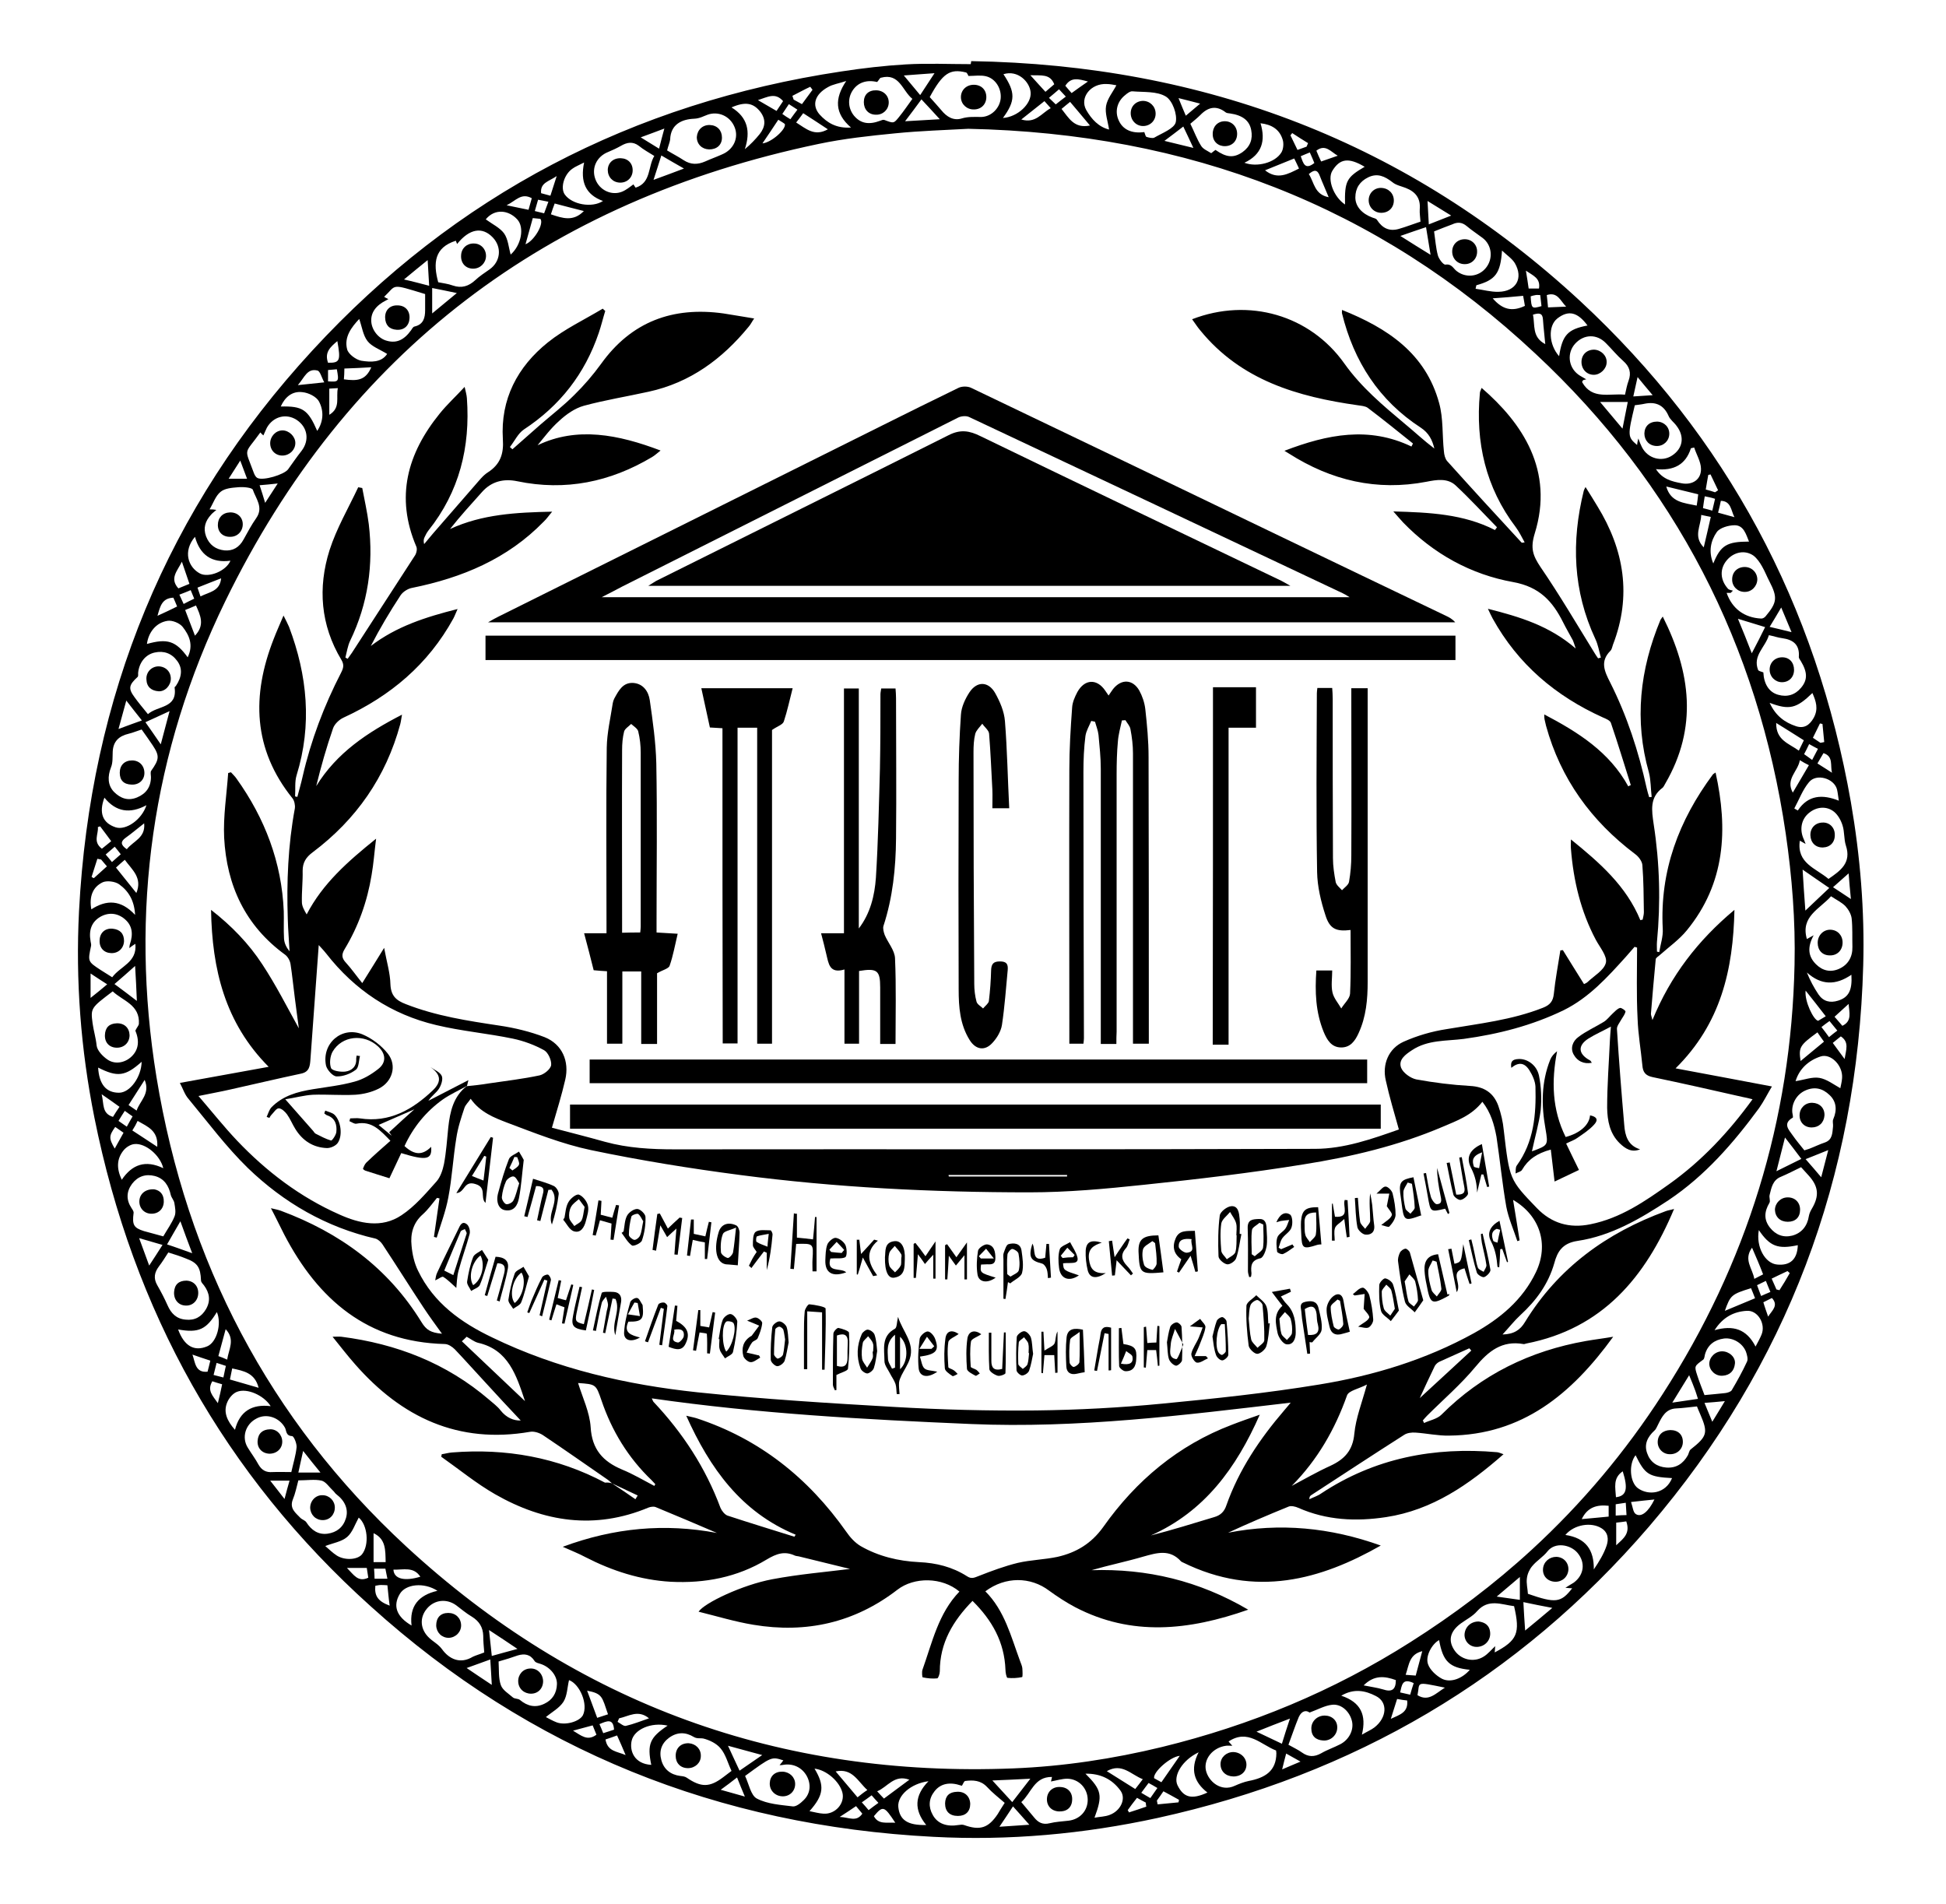 <svg xmlns="http://www.w3.org/2000/svg"  version="1.1" x="0px" y="0px" width="92px" height="90px" viewBox="0 0 768 756.8" xml:space="preserve">

<g><path d="M383.3,24.3c92.6,1.5,173.9,32.3,242.1,95.4c58.3,54.1,93.9,120.9,107.6,199.2c3.7,21.4,5.5,43.1,4.9,64.8   c-2.3,84.3-30.2,159-85.1,223.1c-52,60.5-117.5,98.8-195.4,115.9c-29.4,6.4-59.2,9.1-89.2,7.5c-85.2-4.4-160.2-34.3-223.6-91.6   C86.3,586.2,50.1,521,34.7,444.2c-5.4-27-7.5-54.4-6.1-81.9c4.4-85.3,34.9-160.2,92.8-223c56.8-61.7,127.3-98.4,210.3-110.9   c8.5-1.3,17.1-2.3,25.6-2.8c8.6-0.5,17.2-0.1,25.8-0.1C383.2,25.1,383.2,24.7,383.3,24.3z M382.1,51.2c-8.9,0.5-19,0.8-29,1.8   c-10.2,1-20.4,2.1-30.4,4.2c-108,22.6-187.6,82.5-236,181.9c-29.1,59.8-38,123.4-27.3,189.1c12,73.2,44.7,136.1,99.2,186.5   c68,62.8,148.8,92,241.4,88.3c20-0.8,39.7-3.8,59.1-8.5c35.2-8.6,68.1-22.2,98.8-41.7c17.2-10.9,33.3-23,48.3-36.8   c19.9-18.3,37.2-38.9,51.9-61.7c33.6-52,51.2-109,52.5-170.8c0.4-17.4-1-34.9-3.5-52.1c-11-75-44-139-99.4-190.7   C544.8,81.7,469.4,53,382.1,51.2z M718.2,371.8c-2.6,4.8-2.2,8.4,0.9,11.5c2.6,2.6,5.8,3.4,9.3,1.8c3.5-1.6,5.3-4.7,5.2-8.7   c-0.1-3.8,0.1-7.6-0.3-11.3c-0.2-1.7-1.3-3.6-2.5-4.9c-1.5-1.5-3.6-2.5-5.7-3.9c-4.5,5.1-12.2,8-9.6,17   C716.2,372.9,716.8,372.6,718.2,371.8z M599.1,638.5c-5-0.6-10.2-3.1-14.7,2c-1.7,2-4.3,3.3-6.5,4.9c-4.2,3.1-5.1,6.7-2.6,10.5   c2.5,3.9,7.8,5.2,11.8,2.6c1.6-1,2.9-2.6,4.5-4.1c-0.1,0.9-0.1,1.7-0.2,2.5C600.4,652.1,601.6,649.3,599.1,638.5z M396.6,716.7   c-2.3-2-4.9-4-7.1-6.4c-2.5-2.6-5.5-2.7-8.6-2.3c-0.5,0.1-0.8,1.1-1.3,1.9c0.1,0-0.1,0-0.4-0.1c-4.4-1.5-8.1-0.8-10.5,2.3   c-2.3,2.9-2.5,6.2-0.7,9.4c1.9,3.5,5.6,4.8,10.3,4c0.7-0.1,1.4-0.2,2.1,0c6.4,2.3,9.7,1.2,13.4-4.3   C394.5,720,395.3,718.7,396.6,716.7z M288,704c-1.5-3.2-2.3-6.5-4.3-8.9c-1.6-2-4.5-3.4-7-4c-1-0.2-2.4,0.2-3.7-0.6   c-3.3-2-6.6-2-9.8,0.3c-3,2.2-4.1,5.3-3.1,8.9c1,3.7,3.7,5.8,7.5,6.3c0.9,0.1,1.9,0.2,2.6,0.7c5.7,3.9,9.1,3.9,14.5-0.2   C285.8,705.7,286.7,705,288,704z M189.7,656.9c-0.2-2.4-0.4-4.5-0.4-6.6c-0.1-3.4-1.6-5.8-4.5-7.6c-2.2-1.3-4.1-2.9-6.2-4.5   c-3.8-2.8-8.7-2.3-11.7,1.3c-3.1,3.7-2.6,8.4,1,11.7c1.6,1.5,3.5,2.4,5,4.4c2.8,3.9,7.2,6.1,12.3,3   C186.5,658,188,657.6,189.7,656.9z M487.1,694c-1.3,0-1.9-0.1-2.5,0c-5.3,0.7-9,5.3-8,9.8c1,4.4,6,8.7,11.5,6.1   c1.8-0.8,3.6-1.5,5.5-1.9c6.3-1.2,11-3.8,11-11.1c0-0.2-0.1-0.5-0.1-1c-6-2.3-11.2-8.7-18.9-3.6C486,692.8,486.4,693.2,487.1,694z    M366.8,38.6c1.5,1.7,3.1,3.4,4.6,5.2c2.1,2.6,4.8,4.3,8.1,3.3c2.6-0.8,5.1-0.6,7.8-0.6c4-0.1,7.3-3.5,7.7-7.3c0.4-3.9-2-8-5.9-8.9   c-2.2-0.5-4.6-0.1-6.9-0.1c-0.2-0.3-0.5-1.3-1-1.4C374.8,27.2,371.9,29.2,366.8,38.6z M713.2,464c-2.9,1.4-5.4,2.7-8,3.8   c-3.3,1.3-3.8,4.4-4.5,7.2c-0.3,1,0.4,2.4-0.1,3.2c-2,3.4-2.3,6.6,0.2,9.8c2.3,2.9,5.3,4.1,8.9,3.2c3.7-1,6-3.8,6.6-7.8   c0.2-1.1,0.7-2.1,1.3-3.1c2.9-5,2.5-8.7-1.4-13C715.3,466.3,714.4,465.3,713.2,464z M83.2,202.7c-1,0.9-1.6,1.3-2.1,1.9   c-2.3,2.5-3.2,5.3-2,8.6c1.3,3.4,3.8,5.2,7.3,5.6c3.4,0.3,5.9-1.2,7.6-4.3c1.6-2.9,3.2-5.9,5.1-8.6c2.9-4.2-0.2-7.7-1.4-11.2   c-0.3-0.9-3.9-1.2-5.9-1c-2.4,0.2-5.2,0.4-6.9,1.8c-2,1.6-2.9,4.5-4.4,7C81.5,202.5,82.1,202.5,83.2,202.7z M53.5,290   c-1.9,0.6-3.5,1.3-5.2,1.7c-3.8,0.9-6.1,3-6.3,7.1c-0.1,2.1,0.1,4.4-0.7,6.3c-1.4,3.6-1.3,7.1,1.2,9.7c2.6,2.6,5.6,3.7,9.2,2.2   c3.6-1.5,5.5-4.2,5.5-8.1c0-0.8-0.3-1.9,0.1-2.5c3.2-4.5,3.4-5.9,0.6-10.1C56.6,294.3,55.1,292.3,53.5,290z M671.8,559.1   c-3.1,0.3-5.7,0.7-8.3,0.8c-4.1,0.2-5.6,3.3-7.1,6.3c-0.5,0.9-0.8,1.9-1.5,2.5c-2.7,2.5-4.2,5.4-2.9,9c1.2,3.5,3.9,5.4,7.6,5.7   c3.9,0.3,6.7-1.5,8.6-4.9c0.4-0.8,0.5-1.8,1.1-2.3c6.6-5.2,7-6.6,3.8-14C672.7,561.2,672.2,560.2,671.8,559.1z M51,409.7   c0.7-1.4,1.3-2,1.4-2.6c0.5-7.7-6.4-9.2-10.4-13c-8.7,6.6-8.8,6.6-8,12.7c0.4,2.9,1.3,5.8,1.6,8.8c0.2,2,2.4,4.3,4.3,5.6   c3,2.1,7,1.3,9.6-1.2C52.3,417.3,52.7,413.8,51,409.7z M64.1,497.9c-1.3,2-2.4,3.8-3.7,5.5c-1.8,2.4-2.3,4.7-0.7,7.5   c1.5,2.6,2.9,5.3,4.1,8c1.4,3.2,3.5,5.4,7.2,5.7c3.6,0.4,6.3-1.1,8.1-4.2c1.9-3.3,1.4-6.4-0.8-9.4c-0.5-0.6-1.2-1.3-1.2-2   c-0.2-5.2-1.4-7-6-8.7C68.9,499.4,66.7,498.7,64.1,497.9z M561.9,88.1c-0.1-1.7-0.4-3.3-0.3-4.9c0.4-4.4-1.7-7-5.6-8.5   c-1.8-0.7-3.9-1.1-5.3-2.3c-3-2.3-5.9-3.7-9.6-1.9c-3.3,1.6-5.1,4.3-5.1,8c0,3.6,2.7,6.5,6.8,8c0.6,0.2,1.5,0.4,1.8,0.9   c2.1,3.3,4.9,4.7,8.7,3.6C556.1,90.2,558.9,89.1,561.9,88.1z M171.4,112.2c1.9,0.4,3.9,0.6,5.8,1.3c3.5,1.2,6.3,0.3,8.9-2.1   c1.7-1.6,3.7-2.9,5.7-4.3c4.4-3.1,5-8.8,1.3-12.7c-4.2-4.4-9.3-3.5-14.2,2.6c-0.2-0.5-0.4-1-0.5-1.3   C169.9,98.4,169.3,104.5,171.4,112.2z M262.4,59.8c2.3,1.4,4.5,2.5,6.6,3.9c2.8,1.8,5.5,1.8,8.5,0.5c2.2-1,4.5-1.8,6.7-2.8   c4.6-1.9,6.8-6.6,5-10.9c-1.8-4.4-6.5-6.4-10.7-4.9c-1.7,0.6-3.1,1.5-5.4,1.6c-4.7,0.2-9.3,2.1-9.5,8.3   C263.4,56.8,262.8,58.1,262.4,59.8z M100.7,171.9c-6.6,9.2-6.4,5.7-2.6,16.1c0.3,0.8,0.8,1.7,1.4,2c2.3,1.2,10.6-1.3,12.2-3.4   c1.8-2.5,3.5-5,5.4-7.4c3.2-4.2,2.4-9.4-2-12.3c-4.2-2.7-9.3-1.3-11.8,3.1c-0.5,1-0.9,2-1.4,3.1C101.4,172.7,101,172.3,100.7,171.9   z M724.1,349.4c4.8-3.3,9.2-6.4,6.9-13.3c-0.8-2.5-0.5-5.4-1.3-7.9c-0.6-2-1.8-4.2-3.4-5.5c-3-2.4-7-2-10,0.5   c-2.9,2.4-3.7,6.2-2.3,9.8c0.3,0.7,0.6,1.4,1,2.5c-1-0.6-1.6-0.9-2.3-1.3C711.4,343.2,719,345.1,724.1,349.4z M683.6,235.7   c2.2,6.3,7.1,9.9,13.8,10.2c0.6,0,1.3-0.4,1.7-0.9c4.6-5.5,4.8-7.5,1.5-13.9c-1-1.9-1.8-4-2.9-5.9c-0.9-1.6-2-3.2-3.4-4.3   c-3.4-2.4-7.9-1.5-10.7,1.9c-2.8,3.4-2.6,7.7,0.5,11.2c0.4,0.5,1.3,0.6,2,0.8c-0.3,0.3-0.6,0.6-0.9,0.9   C684.8,235.7,684.2,235.7,683.6,235.7z M643.2,156.9c0.5-2.2,0.8-3.9,1.4-5.5c1.2-3.2,0.4-5.7-2.1-7.9c-2.5-2.2-4.6-4.8-6.9-7.1   c-3.6-3.7-8.7-3.6-12.2,0.2c-3.3,3.6-2.8,9.2,1.1,12.2c0.9,0.7,2,1.2,3.3,2c-0.7,0.2-1.1,0.2-1.3,0.4c-0.2,0.2-0.4,0.6-0.3,0.8   C630.2,159,637,156.3,643.2,156.9z M403.2,716.4c1.9,2.3,3.5,4.2,5.1,6.1c1.6,2,3.4,3,6.2,2.3c2.4-0.6,4.9-0.7,7.4-1   c4.6-0.5,7.8-4,7.7-8.5c-0.1-4.4-3.5-8.1-8.1-8.2c-2.1,0-4.3,0.7-6.5,1.1c0.1-0.3,0.2-0.9,0.4-1.8   C408.3,706.3,407.2,712.8,403.2,716.4z M509.4,693.6c2.1,1.2,3.9,2,5.4,3.1c2.5,1.8,4.9,1.8,7.6,0.3c2.4-1.4,5.1-2.3,7.6-3.6   c3.5-1.8,5.4-5.6,4.7-9c-0.8-3.8-4.1-7.1-7.9-6.7c-2.9,0.3-5.7,1.9-9,3.1c-1.3-1-3.1-0.8-4.3,1.8   C512,686.2,510.8,689.9,509.4,693.6z M293.4,706c1.5,3.2,2.3,7.8,4.7,9c4.2,2.2,9.4,2.5,14.2,3.1c1.4,0.2,3.2-1.3,4.4-2.5   c2.7-2.6,3-6.3,1.2-9.6c-1.9-3.4-5.5-5.1-9.4-4.4c-0.4,0.1-0.8,0.1-1.4,0.1c0.7-0.8,1.1-1.3,1.5-1.9   C303.9,698.3,303.9,698.3,293.4,706z M619.5,631.2c1.5-1,2.5-1.5,3.4-2.1c4.1-3.1,4.6-8,1.4-11.8c-2.8-3.3-8.9-4.4-11.9-0.6   c-1.7,2.2-4.3,3.7-6.1,5.9c-1.1,1.3-1.9,3.1-2.1,4.8c-0.3,2,0.3,4.2,0.4,6.2c11,3.8,13.1,3.6,17.6-2.2   C621.5,631.4,620.8,631.3,619.5,631.2z M195.4,660.5c0.2,3.3-0.1,6.6,0.9,9.4c0.7,2,3.1,3.4,4.8,4.9c0.7,0.6,2.1,0.4,2.8,1   c3,2.5,6.2,3.2,9.7,1.5c3.2-1.5,4.9-4.2,5-7.8c0.1-3.4-2.8-6.8-6.4-8c-0.9-0.3-2.1-0.5-2.5-1.2c-1.7-2.7-4-3-6.7-2.2   C200.7,658.9,198.3,659.7,195.4,660.5z M115.8,588.5c-0.7,2.6-1.2,5.2-2.2,7.6c-1.4,3.6,1.1,5.3,3,7.3c0.7,0.7,1.9,1,2.4,1.8   c2,3.1,4.7,5,8.4,4.5c3.6-0.5,6.2-2.5,7.3-6.1c1.1-3.5-0.3-6.9-3.7-9.5c-0.6-0.4-0.9-1.1-1.5-1.6c-1.5-1.4-2.8-3.5-4.5-3.9   C122.3,588,119.2,588.5,115.8,588.5z M166.2,116.9c-14.1-4.3-11.2-3.7-16.3,1.1c0.5,0.3,1,0.6,1.7,0.9c-0.5,0.3-0.7,0.4-0.9,0.5   c-4.2,2.1-6.2,5-5.9,8.6c0.3,3.4,3,6.7,6.3,7.5c3.7,1,6.7-0.3,9.5-4.2c0.4-0.6,0.8-1.4,1.4-1.5c3.5-0.8,4.2-3.4,4.2-6.5   C166.2,121.3,166.2,119.1,166.2,116.9z M48.6,376.9c0.1-0.9,0.1-1.1,0.2-1.4c1.5-4.4,0.9-7.7-2.1-10.2c-2.9-2.4-6.4-2.7-9.7-0.8   c-3.3,2-4.6,5.1-3.8,9.7c0.1,0.6,0.3,1.2,0.2,1.8c-1.3,6.2-1.4,6.2,3.8,9.6c1.4,0.9,2.9,1.8,4.6,2.9c3.2-4.4,10-5.9,9.2-13.3   C50,375.8,49.5,376.2,48.6,376.9z M113,585.2c0.8-3.6,1.8-6.7,2.1-9.9c0.1-1.5-1.1-4.4-1.8-4.4c-2.5-0.1-2.2-2.1-2.8-3.3   c-2.3-4.2-7.5-5.9-11.5-3.6c-4.3,2.3-5.8,7.5-3.3,11.5c1.4,2.3,3,4.4,4.3,6.8c1.3,2.2,3,3.1,5.5,2.9   C107.9,585.1,110.4,585.2,113,585.2z M56,283.9c3.9-3.5,11.8-2.2,10.6-10.6c0-0.2,0.3-0.4,0.5-0.6c2.5-3.7,2.7-7.1,0.5-10   c-2.2-3-5.3-4.1-8.9-3.3c-3.7,0.8-6.2,4-6.6,8.1c0,0.5,0.1,1.3-0.2,1.6c-3.5,3.2-3.8,4.6-1.2,8.1C52.2,279.3,53.9,281.3,56,283.9z    M714.5,457.3c0.7-0.2,1.3-0.4,1.9-0.6c2.1-0.8,4.1-1.8,6.2-2.5c3.2-1.1,3-3.9,3.3-6.4c0.1-0.9-0.3-2.1,0.1-2.9   c1.6-3.7,1.2-7.1-1.5-9.6c-2.8-2.7-6-3.4-9.6-1.8c-3.4,1.5-5.5,5.1-5.2,8.7c0.1,0.7,0.4,1.9,0.2,2.1c-4.2,2.4-1.5,4.9,0,7.1   C711.3,453.4,712.9,455.3,714.5,457.3z M345.9,32.6c-4.2-1-7.8,0.2-9.9,3.6c-1.9,3.1-1.6,7,0.7,9.8c2.6,3.1,5.9,3.7,10.4,2   c0.5-0.2,1.2-0.5,1.7-0.3c3.7,1.4,3.7,1.4,5.8-1.2c1.8-2.2,3.4-4.6,5.3-7.2c-4-3.2-5.1-10.4-12.5-8.4   C347,30.9,346.7,31.7,345.9,32.6z M62.1,491.5c1.6-2.8,3.4-5.2,4.5-8c0.6-1.5,0.2-3.5-0.1-5.3c-0.2-1.1-1.1-2-1.4-3.1   c-0.8-3.7-2.6-6.6-6.4-7.6c-3.6-0.9-6.7,0.1-9,3.1c-2.3,3.1-2.4,6.4-0.2,9.7c0.4,0.6,0.9,1.3,0.8,1.9c-0.6,4.7,0,5.9,4.1,7.2   C56.9,490.1,59.3,490.7,62.1,491.5z M480.4,59.6c4.3,3,7.2,3.3,10.7,0.9c3.1-2.2,4.2-5.2,3.5-8.8c-0.7-3.8-3.5-5.9-8.4-6.6   c-0.6-0.1-1.3-0.1-1.7-0.4c-3.7-2.9-7-2.2-10.1,1c-1.2,1.2-2.6,2.3-4,3.5c1.5,3,2.6,6.1,4.3,8.8c0.8,1.3,2.6,2,4,2.9   C478.8,60.9,479.5,60.2,480.4,59.6z M698.2,267.3c0.2,4.5,2.2,7.9,5.9,8.9c3.5,1,6.7,0.1,9.1-2.8c2.6-3.1,2.6-6.1-0.1-10.6   c-0.3-0.5-0.8-1.1-0.8-1.6c0.4-4.9-2.2-6.9-6.6-7.5c-1.7-0.2-3.3-0.8-5.3-1.2c-1.4,4.8-6.5,8.1-4.3,13.8   C696.3,266.8,697.2,266.9,698.2,267.3z M257.3,62c-2.4-1.5-4.4-2.6-6.1-4c-2.5-1.9-4.8-1.4-7.2,0c-1.6,0.9-3.3,1.7-5,2.4   c-4.6,1.8-6.8,6.4-5.1,10.9c1.6,4.3,6.4,6.6,10.6,4.9c1.7-0.7,3.1-1.9,4.5-2.9c0.3,0.4,0.8,1.3,0.9,1.3   C256.1,72.6,254.7,66.3,257.3,62z M567.3,92c0.5,3.4,0.7,6.5,1.5,9.5c0.4,1.5,2.2,3.8,3,3.7c2.5-0.4,3.1,1.5,4.4,2.5   c3.6,2.9,8.8,2.4,11.7-1.2c3-3.7,2.4-9.1-1.3-11.9c-2.1-1.6-4.3-3-6.3-4.7c-1.9-1.6-3.7-1.7-5.8-0.7   C572.2,90.1,569.9,90.9,567.3,92z M452.1,52.5c0.3,0.8,0.5,1.7,0.8,1.9c1,0.3,2.5,0.7,3.2,0.3c3.1-1.8,7.9-3.6,8.5-6.1   c0.7-3.1-1.3-8.6-3.9-10.2c-3.6-2.2-8.8-1.7-13.3-2.1c-0.9-0.1-2.1,0.8-2.9,1.5c-3.2,2.5-4.2,6.5-2.6,10   C443.5,51.5,447.1,53.2,452.1,52.5z M648.5,174.3c0.5,1.4,0.9,2.4,1.4,3.4c2.3,4.6,7.9,6.1,12,3.4c4.3-2.8,5.1-7.5,1.8-11.8   c-1-1.4-2.6-2.5-3.2-4c-1.9-4.3-5.1-5.7-9.5-4.8c-1.3,0.3-2.6,0.4-3.9,0.6c-2.9,12.1-2.9,12.6,0.9,15.8   C648.1,176.1,648.2,175.3,648.5,174.3z M674.8,554.6c3-0.3,5.6-0.5,8.2-0.8c0.9-0.1,2.2-0.5,2.6-1.1c2.2-3.7,4.3-7.5,6.1-11.4   c0.5-1,0-2.7-0.4-3.9c-1.3-3.4-5.1-5.7-8.7-5.3c-3.8,0.5-6.5,2.5-7.6,6.3c-0.2,0.7-0.2,1.7-0.7,2.1c-3.5,2.6-3.6,2.5-2.4,6.2   C672.7,549.2,673.7,551.7,674.8,554.6z M530.4,674.1c7.8,2.6,10.1,7.7,8.2,15.5c2-1.2,3.7-1.9,5-2.9c5-3.9,5.4-10.1,0.5-12.5   C540,672.1,535.5,671.1,530.4,674.1z M619.5,610.2c8.1,1.2,11.4,5.9,11.3,13.7c2.1-3.1,4-6.2,5.1-9.5c0.8-2.4,0.7-5.2-2.1-6.9   C629.8,605,623,606,619.5,610.2z M139.8,603.3c-1.5,2.7-2.5,5.9-4.6,7.7c-2.2,1.9-5.6,2.4-8.7,3.6c1.4,1.2,2.9,2.7,4.6,3.8   c3.2,2,8.2,1.7,10-0.5C144.1,614.1,143.3,606.2,139.8,603.3z M151.1,140.7c-2.9-1.8-6.1-2.9-7.8-5.1c-1.8-2.3-2.2-5.7-3.3-8.8   c-3.1,3.3-6.1,7.2-4.8,12.1c0.5,1.9,3.5,4.1,5.6,4.5C144.6,144,148.8,144.2,151.1,140.7z M223.4,667.9c-0.7,2.9-0.7,6.2-2.2,8.6   c-1.6,2.5-4.6,4.1-7,6.1c1.2,0.6,2.7,1.5,4.3,2.1c3.5,1.3,9-0.3,10.4-2.8C231.1,677.5,227.7,669.5,223.4,667.9z M432.3,722.6   c2.2-0.4,4.2-0.4,6-1.1c4.4-1.6,6.7-6.5,4.3-9.7c-3.3-4.5-7.9-6.8-13.9-6.7C435.2,711.6,435.6,713.7,432.3,722.6z M711,429.8   c3.4-0.5,6.6-1.8,9.5-1.3c2.9,0.5,5.6,2.6,8.3,4.1c0.2-1.1,0.6-2.5,0.7-4c0.4-5-4.5-10-8.6-8.6C716.1,421.6,712.5,424.9,711,429.8z    M319,720c2,0.4,3.8,0.9,5.6,1c4.7,0.3,8.5-4.1,7.5-8.3c-1.1-4.5-6.4-9.1-11.1-9.6C325.1,709.9,324.7,713.6,319,720z M90.6,568.4   c1.9-7.4,6.8-10.3,14.2-9.4c-2.7-4.3-9.4-7.3-13.4-5.7c-1.6,0.6-3.1,2.4-3.8,4C85.8,561.3,87.5,564.9,90.6,568.4z M498.3,49   c2.1,6.9,0.6,12.4-6.4,15.7c5,1.9,12.2,0,14.7-4.1c0.8-1.3,1-3.6,0.5-5.1C505.9,51.5,502.8,49.5,498.3,49z M335.5,50.7   c-6.5-5.6-6.6-11.5-1.9-18.5c-3,1-5.3,1.3-7.2,2.4c-5.3,2.9-6.6,7.2-3.4,10.9C326,48.8,329.7,51.1,335.5,50.7z M62.1,464.4   c-1.2-5.1-7-10-11.4-9.6c-1.5,0.1-3.3,1.2-4.3,2.4c-2.9,3.5-2.9,7.4-0.8,11.8C49.7,462.9,55,461,62.1,464.4z M584.1,113.4   c-0.1,0.5-0.2,0.9-0.3,1.4c3,0.4,6.1,1.3,9.1,1.2c7-0.1,10-5.4,6.5-11.4c-1.1-1.8-3.1-3.1-5.1-5   C593.7,108.7,591.7,111.3,584.1,113.4z M438.1,51.5c-0.5-3.3-1.7-6.5-1.2-9.4c0.5-2.9,2.7-5.5,4.1-8.2c-1.2-0.2-2.5-0.5-3.9-0.5   c-6.3-0.3-10.8,5.4-8.1,10.3C431.1,47.4,434,50.5,438.1,51.5z M71.8,261.3c2.4-4.9,0.6-8.8-2-12.1c-1.2-1.5-4.1-2.7-6-2.4   c-4.6,0.7-7.6,4.6-8.2,9.2C63.7,253.7,67.1,254.8,71.8,261.3z M50.9,363.7c-0.3-5.7-2.6-9.5-6.4-12.2c-1.6-1.1-4.7-1.5-6.4-0.8   c-4.1,1.9-5.5,5.8-4.6,10.8C39.5,357.6,45.2,357.6,50.9,363.7z M700.7,279.4c2.4,5.2,6,7.8,10.5,9.3c3.1,1,5.3-0.3,7-3.3   c2-3.6,0.9-6.7-0.5-9.9C711.4,281.6,708.6,282.4,700.7,279.4z M229.4,64.6c-2.1,1.1-3.5,1.6-4.7,2.5c-3.3,2.3-4.8,7.6-3,10.2   c2.8,4,10.8,5.5,15.2,2.6C230,77.4,227.8,72.3,229.4,64.6z M695.1,535.3c1-1.9,1.8-3.3,2.4-4.8c1.7-4.2-1.5-9.7-5.9-9.4   c-5.1,0.3-9.5,2.5-12.8,7.7C686.2,526.7,691.5,528.3,695.1,535.3z M670.7,177.9c-0.4,0.1-0.9,0.2-1.3,0.3c-2.1,6.6-6.9,9-13.9,8.3   c2.6,4,6.3,4.9,10.1,5.6c4.4,0.9,8-1.5,7.8-5.9C673.3,183.4,671.6,180.7,670.7,177.9z M569.3,652c-2.7,1.4-5.6,6.3-4.4,9.6   c0.8,2.3,3.3,4.6,5.6,5.8c3.5,1.7,8.1-0.2,11-3.6C573.4,663,570.8,660.5,569.3,652z M160.8,646.2c-0.9-7.7,2.8-12.1,10.3-13.8   c-5.4-3.5-12.7-2.7-15,1.3C153.3,638.4,154.8,642.7,160.8,646.2z M88.8,222.9c-7.5,1-12.1-2.3-14.1-9.5c-4.9,5.8-2.7,12.1,2,14.6   C80.2,229.8,87.1,227,88.8,222.9z M123.3,171.3c2.6-3.9,2.6-8.1,0.7-11.7c-1-1.9-4.2-3.5-6.6-3.7c-4-0.5-6.9,1.9-8.6,5.7   C117.5,161.4,119.6,162.8,123.3,171.3z M733.2,387.5c-6.3,4.3-12,4.2-17.7-0.9c1.3,3.2,2.8,6,4.6,8.7c1.9,2.8,4.6,3.5,7.8,2.5   C732.1,396.5,733.6,393.7,733.2,387.5z M365.4,725.5c-4.9-6-4.7-11.7,0.9-17.4c-7,0.9-12.4,5.7-12,10.2   C354.8,723.5,358,725.7,365.4,725.5z M262.6,686c-6.5-1.5-13.3,1.5-14.3,6c-0.9,4,1,9.2,7.8,9.6C254.4,693.4,255.5,690.7,262.6,686   z M190.3,87.2c2.6,1.9,5.6,3.3,7.3,5.6c1.6,2.3,1.8,5.6,2.6,8.4c4.2-3.7,5.6-10.8,2.6-14C199.4,83.5,193.9,82.8,190.3,87.2z    M395.9,46.9c5.9-0.4,11.5-5.7,11-10.3c-0.4-4.1-5.1-8.9-10.8-7.1C400.9,36.7,400.9,40.1,395.9,46.9z M661.9,587.6   c-9.3-0.5-10.7-1.4-14.5-9.1c-2.8,3.6-2.3,10.7,0.9,13.1C652.6,594.7,659.4,593.8,661.9,587.6z M36.2,424.4c0.4,6.7,3.2,10,8.3,10   c4.4,0,8.9-6.3,9-12.3C47,427.9,43.9,428.3,36.2,424.4z M473.7,696.6c-6.5,3.1-10.2,9.3-8.4,13.1c2.4,4.9,5.6,5.8,11.9,2.9   C471.9,708.5,470.2,703.4,473.7,696.6z M288,42.7c6.5,4,7.6,9.6,5.3,16.6c2.3-1.9,4.2-3.9,5.9-6c2.2-2.8,2.6-5.7,0.3-8.8   C296.7,40.9,293.5,40.3,288,42.7z M539.7,66.3c-6.4-3.8-9.9-3.3-12.9,1.7c-2,3.4,0.6,10.3,5.1,13.3C531.7,72,532.5,70.5,539.7,66.3   z M628.3,129.4c-4-5.4-7.6-6.2-12-2.8c-3.8,3-3.4,10.4,0.7,15C618.3,133.2,620.4,130.9,628.3,129.4z M68,528.5   c2.4,6.6,6.4,8.9,11.6,6.7c3.8-1.6,5.8-9.1,3.8-13.6C79.2,528.5,76.2,530,68,528.5z M38.7,317.1c-2.3,6.1-0.7,10.1,4.5,11.8   c4.1,1.3,10.4-3.1,12.2-8.8C48.9,323.6,43.3,322.8,38.7,317.1z M710.5,321.4c0.5,0.3,0.9,0.5,1.4,0.8c4.1-6.2,9.8-6.5,16.3-3.9   c-0.3-1.8-0.4-3.1-0.7-4.4c-1.1-4.5-8.3-6.6-11.2-2.9C713.8,314,712.4,317.9,710.5,321.4z M692.5,215.3c-1.2-2.9-2.1-6.5-5.7-6.5   c-2.4,0-5.9,1-7.1,2.7c-2.4,3.4-3.4,7.8-1.4,12.5C681.2,216.8,683.7,215.3,692.5,215.3z M696.4,489c-1.2,6.7,2.5,13.3,7.3,13.7   c5.2,0.5,8-2.1,8.2-7.7C704,496.7,700.8,495.5,696.4,489z M714.9,362c3.5-3.4,6.4-6,9.5-9c-3.7-2.5-6.8-4.7-10.6-7.3   C714.1,351.4,714.5,356.2,714.9,362z M406.8,707.1c-5.6,0.3-10.2,0.5-15.1,0.7c2.9,3.2,5.3,5.8,7.9,8.6   C401.9,713.4,404,710.7,406.8,707.1z M693.6,259.7c2-3.8,3.6-6.9,5.3-10.4c-3.8-1.2-6.9-2.1-10.8-3.3   C690.1,250.8,691.7,254.8,693.6,259.7z M603.5,648.2c3.8-3.1,7-5.8,10.8-9c-4.3-0.8-7.7-1.5-11.5-2.3   C603,640.8,603.2,644,603.5,648.2z M644.3,159.8c-3.8,0-7.1,0-11,0c3.1,3.7,5.8,6.9,8.9,10.6C643,166.5,643.6,163.3,644.3,159.8z    M50.9,384c-3,2.7-5.4,4.8-8.2,7.2c3.1,2.3,5.7,4.2,8.9,6.7C51.4,392.9,51.2,388.8,50.9,384z M565.9,101.3c-0.7-4.2-1.2-7.4-1.8-11   c-3.5,1.2-6.6,2.2-10.2,3.5C558,96.4,561.5,98.6,565.9,101.3z M286.6,694c1.7,3.8,3.1,6.6,4.6,9.9c3.1-2.1,5.7-3.9,9-6.2   C295.4,696.4,291.4,695.3,286.6,694z M510,683.2c-4.8,1.8-8.8,3.4-13.3,5.2c3.6,1.7,6.7,3.2,10.1,4.8   C507.8,689.8,508.8,686.9,510,683.2z M706.8,452.2c-1.2,4.7-2.2,8.7-3.4,13.4c3.7-1.8,6.6-3.3,9.9-4.9   C711.1,457.7,709.1,455.2,706.8,452.2z M73.6,498.2c-1.7-4.5-3.1-8.2-4.7-12.7c-2,3.4-3.5,6.1-5.3,9.2   C67,495.8,69.9,496.9,73.6,498.2z M363.5,39.5c-2.1,2.9-4,5.4-6.5,8.7c4.9-0.3,8.9-0.5,13.8-0.8C368.1,44.5,366,42.1,363.5,39.5z    M61.1,295.9c1.3-4.8,2.3-8.6,3.5-13.2c-3.6,1.7-6.4,2.9-9.6,4.4C57.1,290,58.8,292.6,61.1,295.9z M342,711.6   c-3.8-3.4-5.9-8.8-12.6-7.4c3,3.5,5.8,6.9,8.7,10.3C339.6,713.3,340.6,712.5,342,711.6z M202.9,655.5c-4-2.7-7.3-4.9-11.3-7.5   c0.4,3.8,0.7,6.8,1.1,10.3C196.1,657.4,199,656.5,202.9,655.5z M169,124.6c3.5-2.9,6.4-5.3,9.8-8.1c-3.8-0.8-6.7-1.4-9.8-2   C169,117.9,169,120.8,169,124.6z M437.2,704.1c3.8,2.4,7.5,4.7,11.3,7.1c1-1.3,1.9-2.4,3-3.9C446.7,705.4,443.2,700.7,437.2,704.1z    M672.3,196.5c-4.5-1.1-8.5-2.1-12.7-3.1c1.8,6.4,7.1,6.5,12.1,7.6C672,199.4,672.1,198.1,672.3,196.5z M269.1,67   c-3.3-1.9-6-3.4-9-5.2c-1,3.3-2,6.2-3.1,9.7C261.2,70,264.8,68.6,269.1,67z M703.3,287.4c-0.1,6.9,5,8.1,9,11   c0.8-1.6,1.4-2.8,2-4.1C710.6,291.9,707.1,289.8,703.3,287.4z M167.8,113.6c-0.2-3.6-0.4-6.5-0.6-10.2c-3.4,2.7-6.1,5-9.4,7.7   C161.4,111.9,164.3,112.7,167.8,113.6z M668.7,546.7c-2.3,3.8-4.3,7-6.7,10.9c3.9-0.6,7-1,10.2-1.5c-0.5-1.5-0.7-2.3-1-3.1   C670.5,551.1,669.8,549.3,668.7,546.7z M590.6,118.6c3.9,4.5,7.7,5.4,12.8,3c-0.2-1.2-0.4-2.5-0.7-4   C598.7,118,594.9,118.3,590.6,118.6z M368.7,29.1c-4.5,0.3-8,0.6-12.2,0.9c2.4,2.9,4.3,5.2,6.5,7.8   C364.9,34.9,366.5,32.5,368.7,29.1z M43.3,344.9c2.8,3.5,5.4,6.7,8.1,10.1c2.5-6.1-1.7-9.2-4.6-13.2   C45.6,342.8,44.6,343.7,43.3,344.9z M192.7,669.8c-0.2-3.9-0.4-6.8-0.6-10.1c-3.4,1.2-6,2.2-9.4,3.4   C186.2,665.5,189.1,667.4,192.7,669.8z M511.7,63c-4,1.6-7.7,3.1-11.6,4.7c4.9,3.9,9.1,1.5,13.5-0.7C513,65.7,512.5,64.6,511.7,63z    M150.5,621c-0.1-4.8,0.1-9.2-4.8-11.5c0,3.9,0,7.6,0,11.5C147.4,621,148.7,621,150.5,621z M216.2,85.2c4.7,1.6,8.9,3,13.1-1.3   c-4-1-7.8-2-11.6-3C217.1,82.5,216.7,83.6,216.2,85.2z M682.9,521.1c4.4-1.8,8.1-3.4,12-5c-0.6-1.6-1.1-2.8-1.6-4   C685.5,514.5,685.1,514.9,682.9,521.1z M719.7,410.4c-7.1,5.2-7.5,5.9-6.7,11.4c3.2-2.6,6.1-5.1,9.3-7.7   C721.3,412.7,720.5,411.6,719.7,410.4z M539.3,670c2.9,0.6,5.4,0.9,7.7,1.6c3.6,1.2,5.1,0,5.1-3.7   C547.7,666.3,543.5,665.8,539.3,670z M234.6,682.9c1.8-0.6,3.1-1,4.3-1.4c-2.4-6.9-2.1-8.2-8.3-9.4   C231.9,675.6,233.2,679.1,234.6,682.9z M326.3,51.4c-3.5-2.3-6.5-4.3-9.8-6.4c-1,1.3-1.8,2.5-2.8,3.7   C317.7,51.2,321,54.4,326.3,51.4z M47.4,278.5c-1.1,4-2,7.3-3.1,11.3c3.5-1.3,6.2-2.3,9.3-3.4C51.4,283.6,49.6,281.4,47.4,278.5z    M430.5,49.9c-2.8-3.4-5.3-6.3-7.9-9.4c-1.4,1.1-2.3,1.9-3.4,2.8C422.1,46.9,424.2,51.2,430.5,49.9z M100,551.7   c-1.5-6-6-6.7-10.5-7.7c-0.3,1.5-0.6,2.8-0.9,4.4C92.3,549.5,96,550.5,100,551.7z M406.4,725.4c-2.5-2.9-4.4-4.9-6.5-7.3   c-1.8,2.8-3.4,5.1-5.4,8.1C398.7,725.9,402,725.7,406.4,725.4z M52.5,492.2c1.4,3.9,2.6,7.1,4,10.9c2-3,3.5-5.4,5.3-8.2   C58.7,494,56,493.2,52.5,492.2z M49.8,449.4c3.3,2.2,6.5,4.2,9.9,6.5c0.5-6.4-3.8-8-7.8-10.3C51.3,446.9,50.7,448,49.8,449.4z    M133.9,150.8c5.3,0.7,8.6,0.5,10.9-4.8c-3.6,0.2-7,0.4-10.7,0.5C134.1,148.2,134,149.5,133.9,150.8z M601.4,626.9   c-3.3,2.8-5.9,5-9.2,7.8c3.7,0.5,6.3,0.9,9.2,1.3C601.4,632.9,601.4,630.4,601.4,626.9z M721.2,468c1-3.8,1.8-6.9,2.8-10.8   c-3.3,1.3-5.9,2.4-9,3.6C717.2,463.3,719,465.4,721.2,468z M70.8,242.5c1.4,3.6,2.6,6.8,3.9,10.2c4-4.2,2.2-8,0.4-12   C73.8,241.3,72.5,241.8,70.8,242.5z M460.1,56c4.1,1,7.5,1.8,11.5,2.8c-1.5-3.2-2.6-5.6-4-8.5C465,52.3,462.8,54,460.1,56z    M565.2,89.2c3-1.2,5.6-2.2,8.9-3.5c-3.4-2.1-6.2-3.8-9.4-5.8C564.9,83.3,565,86,565.2,89.2z M458.9,708.5   c2.5-3.6,4.8-6.9,7.3-10.5c-3.9,0.4-10.7,6.5-10.2,8.9C456.8,707.4,457.7,707.8,458.9,708.5z M636.7,598.6   c-4.6-0.5-8.4,0.5-10.7,5.3c3.8-0.3,7.2-0.7,10.7-1C636.7,601.2,636.7,599.9,636.7,598.6z M571.6,670.9c-12.2-2.5-9.8-2.2-10.9,3   C565.1,676.6,567.9,673.2,571.6,670.9z M358.7,707.5c-6.1-2.2-8.6,2.9-12.8,4.6c1.1,1.2,1.8,2,2.7,2.9   C352,712.5,355.1,710.2,358.7,707.5z M677.3,205.5c-1.5-0.3-2.5-0.5-3.8-0.8c-0.1,4.4-3.3,8.5,1,12.9   C675.5,213.3,676.4,209.6,677.3,205.5z M716.3,304.2c-1.4-0.7-2.3-1.2-3.6-2c-0.7,4.5-5.8,7.4-2.8,12.9   C712.1,311.4,714.1,308,716.3,304.2z M124.6,585.4c-2.3-2.8-4.4-5.4-6.9-8.6c-0.7,3.2-1.3,5.7-1.9,8.6   C118.8,585.4,121.4,585.4,124.6,585.4z M606.6,125.1c0.9,4.1-0.5,8.9,4.9,11.7c-0.3-3.5-0.7-6.5-0.9-9.6   C610.5,124.4,609.1,124.3,606.6,125.1z M715,393.8c-0.5,4.2,3.2,11.8,5,12c1-0.6,2-1.2,3-1.8C720.2,400.4,717.9,397.4,715,393.8z    M709.4,251.3c-1.5-3.6-2.7-6.4-4.1-9.8c-1.7,2.9-3,5.1-4.6,7.7C703.8,249.9,706.1,250.5,709.4,251.3z M643.7,604.8   c-1.4,0.2-2.8,0.4-4,0.5c0,3.1,0,5.8,0,9C642.6,611.6,645.4,609.6,643.7,604.8z M115.6,153.1c3.9-0.4,6.7-0.7,10.5-1.1   c-1.1-2-1.6-4.4-2.7-4.7C119.3,146.3,118.3,150,115.6,153.1z M645.6,597.1c0.7,2,0.8,4.1,1.9,4.8c2.2,1.4,5-0.9,7.4-5.8   C651.8,596.4,649.1,596.7,645.6,597.1z M243.3,683.1c-0.2,0.5-0.4,0.9-0.6,1.4c1.1,0.6,2.4,1.8,3.3,1.6c3-0.7,6-1.9,9.2-3   C250.9,679.5,247.1,682.3,243.3,683.1z M47.6,337.6c2.6-3.3,7.5-4.5,6.9-10.3c-2.6,2-4.9,4-7.3,5.7C45.1,334.5,45,335.8,47.6,337.6   z M69.5,223.3c-1.8,3.7-5,6.6-1.4,10.6c1.4-0.6,2.7-1.1,4.4-1.8C71.5,229.2,70.6,226.5,69.5,223.3z M693.7,496   c-3.5,4.8,0.2,8.2,0.9,12.4c1.4-0.7,2.4-1.2,3.5-1.8C696.7,502.9,695.3,499.7,693.7,496z M639.6,595.2c4.2-0.5,4.9-3.3,2.7-10.3   C638.3,587.6,639.4,591.4,639.6,595.2z M87.5,540.5c0.6-4.1,3.3-8-0.6-12.1c-1,3.7-1.9,7.1-2.9,10.7   C85.2,539.5,86.2,539.9,87.5,540.5z M525.4,78.4c-1.3-3.2-2.5-5.8-3.5-8.4c-1-2.8-2.4-2.5-4.4-0.8   C519.7,72.6,519.7,77.3,525.4,78.4z M51.5,441.5c1.3-3.9,5.5-6.7,3.2-12.2c-2.3,3.6-4.3,6.7-6.4,10   C49.5,440.1,50.3,440.7,51.5,441.5z M206.1,97.1c3.4-1.3,7.5-8.2,5.9-10.1c-0.8-0.1-1.8-0.2-3-0.3C208,90.3,207.1,93.6,206.1,97.1z    M251.9,54.6c2.8,1.7,4.9,3,7.3,4.5c0.7-2.8,1.3-5.1,2.1-8C258.1,52.3,255.5,53.3,251.9,54.6z M128.1,154.5c0,3.7,0,6.9,0,10.4   c4.6-2.8,2.6-6.8,3.4-10.6C130.1,154.4,129,154.4,128.1,154.5z M412.4,40.2c-3,2.4-5.9,4.7-9.2,7.3c5.7,1.7,8-2.5,11.7-4.5   C413.9,41.9,413.2,41.1,412.4,40.2z M151.2,630.2c-1.2-0.1-2-0.1-2.7-0.1c-0.7,0-1.4,0.2-2.1,0.3c-0.4,4.1,1.1,6.2,5.7,7.9   C151.7,635.5,151.5,633,151.2,630.2z M33.2,387c0,3.5,0,6.2,0,9.7c2.5-2,4.4-3.5,6.6-5.4C37.4,389.8,35.5,388.5,33.2,387z    M306.6,47.6c-2.2,3.3-4.1,6.2-6.3,9.4c3.5-0.3,9.5-5.6,8.9-7.7C308.6,48.8,307.7,48.3,306.6,47.6z M556,665.8   c1.7,0.1,2.8,0.2,4,0.3c0.9-3.4,1.7-6.4,2.6-9.7C557.4,657.7,557.4,661.7,556,665.8z M732.1,347.2c-2.4,2.1-4.2,3.7-6.2,5.5   c2.5,1.6,4.5,3,7.1,4.7C732.6,353.7,732.4,350.8,732.1,347.2z M406.8,29.9c2.4,2.7,4.2,4.6,6,6.6c1.5-1.3,2.6-2.2,3.5-3   C414.6,29.2,411.1,30.1,406.8,29.9z M308.5,40.2c-3.1-3.6-6.2-1.6-10-0.4c2.9,1.7,5,2.9,7.4,4.3C306.9,42.6,307.7,41.4,308.5,40.2z    M677.9,565.2c1.8-3,3.3-5.3,5-8.2c-3.1,0.3-5.4,0.5-8.1,0.7C675.9,560.3,676.7,562.4,677.9,565.2z M73.7,538.5   c1.1,3.1,1.1,7.3,6,6.8c0.4-1.4,0.7-2.8,1.1-4.4C78.3,540.1,76,539.3,73.7,538.5z M237.9,691.5c0.8,4.8,4.5,4.7,8,6.2   c-1.3-3.1-2.3-5.4-3.4-7.8C240.8,690.5,239.5,691,237.9,691.5z M208.6,78.8c-4.2-2.3-6.3,1-10,2.8c3.5,0.7,6.1,1.3,8.7,1.8   C207.8,81.6,208.2,80.3,208.6,78.8z M127.6,144.2c4.7,0.1,5.1-0.8,3.7-8.6C128.6,137.9,126.1,140,127.6,144.2z M283.7,711.5   c3.5,1,6.1,1.7,9.6,2.7c-1.2-2.9-2.1-5-3.1-7.6C287.9,708.4,286.2,709.7,283.7,711.5z M37.6,435c1,4,0,7.6,4.5,9   c0.8-1.3,1.6-2.6,2.6-4C42.5,438.4,40.5,437,37.6,435z M76.9,237.1c3.5-1.8,7.7-2,8.2-7.2c-3.3,1.3-6.2,2.4-9.4,3.7   C76.1,234.8,76.4,235.7,76.9,237.1z M612.6,122.2c2.6-0.1,4.9-0.2,7.2-0.3c-2.3-2.3-3.4-6-7.7-4.6   C612.3,118.8,612.4,120.3,612.6,122.2z M110.3,595.9c0.8-3.1,1.4-5.2,2-7.3c-2.7,0-4.9,0-7.7,0   C106.6,591.1,108.1,593.1,110.3,595.9z M37.7,337.4c1.2-1,2.4-1.9,3.7-3c-1.5-2.1-3-4-4.4-5.9c-0.3,0.1-0.6,0.2-0.9,0.3   C36.4,331.6,34,334.6,37.7,337.4z M732.1,399.1c-1.8,1.7-3.7,3.3-5.6,5.1c1.2,1.4,2.2,2.5,3.1,3.6   C733.6,405.9,732.3,402.4,732.1,399.1z M552.6,675.4c-0.9,2.8-1.6,5.1-2.5,7.9c3.7-1.7,7-2.6,6.5-7.3   C555.4,675.9,554.2,675.7,552.6,675.4z M59.8,244.8c3.1-1.4,5.4-2.5,7.8-3.7c-0.6-1.4-1-2.5-1.5-3.5   C61.7,237.8,60.9,240.8,59.8,244.8z M353.1,724.6c-4.4-6.7-4.9-6.9-8.5-2.6C346.4,725.4,349.7,724.4,353.1,724.6z M153.6,624   c0.2,3.7,4.4,4.7,10.7,2.8C161.6,622.7,157.6,624.1,153.6,624z M648.2,149.9c-0.7,3-1.1,5.1-1.7,7.7c2.6-0.2,4.7-0.3,7.7-0.5   C652,154.5,650.4,152.6,648.2,149.9z M529,61.9c-2.7-1.5-4.9-4.8-8.5-2c0.6,1.5,1.2,2.8,1.9,4.3C524.7,63.4,526.9,62.6,529,61.9z    M708.7,506.1c-0.3-0.3-0.6-0.5-0.9-0.8c-2.1,1-4.1,1.9-6.3,3c0.8,1.7,1.3,3,1.9,4.3c0.4,0.1,0.8,0.2,1.2,0.3   C706.1,510.6,707.4,508.4,708.7,506.1z M457.1,715.8c0.1,0.5,0.2,1,0.3,1.5c2.8-0.3,5.5-0.5,8.3-0.8c0.1-0.3,0.1-0.7,0.2-1   c-2-1.1-3.9-2.2-6.2-3.4C458.8,713.4,458,714.6,457.1,715.8z M225,688c3.2,1.9,5.7,4.3,9.3,1.6c-0.5-1.2-0.9-2.3-1.5-3.7   C230.3,686.6,227.9,687.2,225,688z M465.7,39c1.1,2.7,1.9,4.7,2.9,7c1.9-1.6,3.6-3,5.7-4.8C471.3,40.4,468.9,39.8,465.7,39z    M420.7,34.1c0.8,0.9,1.5,1.8,2.5,2.9c2.1-1.5,4-2.9,6.5-4.6C425.9,31.4,423,30.5,420.7,34.1z M725.8,414.6   c1.5,2.1,2.9,3.9,4.7,6.4c0.6-3.8,1.9-6.7-1.5-9C728,412.8,727.1,413.5,725.8,414.6z M43,448c-2.5,3.5-2.6,4.5-0.2,8.6   c1.2-2.1,2.3-4.1,3.5-6.3C45.1,449.5,44.1,448.8,43,448z M312.2,38.1c0.2,0.5,0.3,1,0.5,1.5c1.1,0.6,2.2,1.2,3.3,1.8   c1.6-2.2,2.9-3.9,4.2-5.7c-0.3-0.4-0.6-0.8-0.9-1.2C316.9,35.6,314.6,36.9,312.2,38.1z M95.4,190.3c-1-2.6-1.7-4.6-2.7-7.2   c-1.7,2.7-3,4.7-4.6,7.2C90.7,190.3,92.8,190.3,95.4,190.3z M719.7,303.5c2.1,1.3,3.9,2.5,5.8,3.7c-0.8-2.8,0.7-6.5-3.4-7.8   C721.3,300.7,720.6,302,719.7,303.5z M85.5,550.3c-1.5-0.4-2.7-0.8-3.9-1.2c-2.2,3.7,0.2,5.8,2.2,8.7C84.5,555,85,552.8,85.5,550.3   z M680.2,203.8c2.4,0.7,4.5,1.2,6.5,1.8c-1.4-2.7-1.3-6.4-5.4-6.5C681,200.6,680.7,201.9,680.2,203.8z M100.4,192.9   c0.8,2.4,1.4,4.3,2.2,7c1.8-2.8,3.2-4.9,5-7.7C104.9,192.5,102.9,192.7,100.4,192.9z M135.1,623.3c2.8,2.8,4.4,5.8,8.5,3.9   c-0.2-1.3-0.4-2.5-0.6-3.9C140.4,623.3,138.2,623.3,135.1,623.3z M216,77.8c0.8-2.5,1.5-4.7,2.5-7.8c-3.2,2.2-6.6,2.6-6.2,6.8   C213.4,77.1,214.5,77.4,216,77.8z M331,722.3c3.7,0.1,6.6,2.2,9-1.3c-0.8-1-1.6-1.9-2.5-3C335.6,719.3,333.8,720.5,331,722.3z    M452.9,718.2c-0.1-0.5-0.2-1-0.2-1.6c-1.1-0.6-2.3-1.2-3.5-1.9c-1.4,1.8-2.6,3.3-3.7,4.9c0.2,0.3,0.4,0.6,0.5,0.9   C448.2,719.8,450.6,719,452.9,718.2z M609,114.7c0.7-4.1-2.3-5.1-5.2-7.1c0.5,2.9,0.8,5,1.1,7.1C606.5,114.7,607.7,114.7,609,114.7   z M37.4,341.7c-0.5-0.1-1-0.2-1.5-0.3c-0.8,2.4-1.5,4.8-2.3,7.2c0.3,0.2,0.6,0.4,0.9,0.5c1.7-1.5,3.4-3.1,5.2-4.7   C38.8,343.4,38.1,342.5,37.4,341.7z M516.6,58.3c0.2-0.5,0.4-0.9,0.6-1.4c-2.1-1.3-4.2-2.6-6.3-4c-0.2,0.3-0.5,0.6-0.7,0.9   c0.9,1.8,1.8,3.7,2.8,5.8C514.3,59.1,515.5,58.7,516.6,58.3z M720.9,295.3c0.5-0.1,1-0.2,1.5-0.3c-0.2-2.4-0.5-4.8-0.7-7.2   c-0.3-0.1-0.7-0.1-1-0.2c-0.9,1.9-1.9,3.8-2.8,5.7C719.1,294.1,720,294.7,720.9,295.3z M127.6,151.6c4.3,0.3,4.4,0.1,3.5-4.8   c-1.1,0.1-2.3,0.2-3.5,0.3C127.6,148.8,127.6,150.2,127.6,151.6z M700.1,523.4c1.5-2.4,4.3-4.4,1.5-7.4c-1.2,0.6-2.2,1.1-3.4,1.7   C698.8,519.8,699.5,521.6,700.1,523.4z M559.2,669.1c-4.6-2.2-4.7,0.9-5.4,3.7c1.4,0.3,2.6,0.6,4,0.9   C558.2,672.1,558.7,670.7,559.2,669.1z M643.5,597.4c-1.5,0.2-2.7,0.4-4,0.6c0,1.5,0,2.8,0,4.5c1.5-0.1,2.8-0.2,4.3-0.2   C643.7,600.6,643.6,599.3,643.5,597.4z M346.4,716.7c-1-1.1-1.8-1.9-2.7-3c-1.3,1-2.5,1.8-3.9,2.8c1,1.1,1.8,2,2.7,3.1   C343.8,718.6,345,717.7,346.4,716.7z M151.2,627.6c-0.3-1.6-0.6-2.8-0.8-4c-1.6,0-2.9,0-4.5,0c0.1,1.5,0.2,2.8,0.2,4   C147.9,627.6,149.2,627.6,151.2,627.6z M83.3,541.8c-0.4,1.7-0.8,3.1-1.2,4.8c1.4,0.4,2.5,0.6,3.9,1c0.4-1.7,0.6-3.1,1-4.6   C85.7,542.6,84.7,542.2,83.3,541.8z M506.9,703.4c2.9-1.2,4.8-2.1,7.3-3.1c-2.2-1.2-3.7-2.1-5.7-3.2   C507.9,699.3,507.5,700.9,506.9,703.4z M453.8,708.8c-1.1,1.4-1.9,2.6-2.9,3.9c1.3,0.8,2.4,1.4,3.6,2.1c1-1.4,1.8-2.6,2.8-4   C456,710,455.1,709.5,453.8,708.8z M235.5,685.4c0.6,1.3,1,2.4,1.5,3.6c1.7-0.5,3-1,4.3-1.4C241,682.9,238.4,684.2,235.5,685.4z    M679,195.7c0.4-0.3,0.8-0.5,1.2-0.8c-1-2.1-2-4.2-3-6.3c-0.3,0.1-0.6,0.1-0.9,0.2c-0.3,1.9-0.7,3.7-1,5.8   C676.8,195,677.9,195.3,679,195.7z M514.3,62.1c1,2.9,1.7,5.6,5.4,2.7c-0.5-1.3-1.1-2.6-1.8-4.2C516.6,61.1,515.5,61.6,514.3,62.1z    M609.5,117.3c-0.9,0-1.4-0.1-1.8,0c-0.7,0.1-1.4,0.3-2,0.5c0.3,4.9,0.4,5,4.3,3.9C609.8,120.3,609.7,118.8,609.5,117.3z    M46.8,441.6c-1,1.5-1.7,2.7-2.5,4c1.1,0.8,2.1,1.5,3.3,2.3c0.8-1.5,1.5-2.7,2.3-4.1C48.9,443.1,48,442.5,46.8,441.6z M674.9,197.3   c-0.3,1.8-0.5,3.1-0.7,4.7c1.4,0.4,2.5,0.6,3.7,1c0.4-1.7,0.7-3.1,1.1-4.7C677.5,197.8,676.4,197.6,674.9,197.3z M717.6,302.1   c0.9-1.7,1.6-3,2.3-4.4c-1.3-0.7-2.3-1.2-3.5-1.9c-0.7,1.5-1.3,2.7-2,4C715.5,300.6,716.4,301.2,717.6,302.1z M41.7,342.7   c1.3-1.2,2.3-2,3.5-3.1c-0.8-1.1-1.5-1.9-2.4-3c-1.4,1.2-2.4,2.1-3.6,3.1C40.1,340.7,40.8,341.6,41.7,342.7z M68.5,236.4   c0.6,1.3,1.1,2.4,1.7,3.7c1.7-0.9,2.9-1.5,4.2-2.1c-0.5-1.2-0.9-2.2-1.4-3.4C71.5,235.2,70.2,235.8,68.5,236.4z M215.2,80.2   c-1.7-0.3-2.8-0.6-4.1-0.8c-0.5,1.6-0.8,2.9-1.3,4.5c1.3,0.3,2.5,0.6,3.7,0.9C214.1,83.2,214.6,81.9,215.2,80.2z M727.6,409.7   c-1.2-1.5-2.1-2.6-3.1-3.8c-1.3,0.9-2.2,1.6-3.2,2.4c1.3,1.7,2.1,2.7,3,4C725.5,411.3,726.4,410.6,727.6,409.7z M311.4,47.4   c1-1.4,1.8-2.5,2.8-3.8c-1.1-0.7-2.1-1.4-3.4-2.2c-0.9,1.4-1.7,2.6-2.6,3.9C309.3,46.1,310.2,46.7,311.4,47.4z M414.2,38.9   c1,1,1.9,1.8,2.7,2.6c1.6-1.3,2.7-2.1,4-3.1c-1-1.1-1.8-1.9-2.7-2.9C416.9,36.6,415.9,37.5,414.2,38.9z M699.2,509.2   c-1.3,0.6-2.3,1.1-3.5,1.7c0.6,1.6,1,2.8,1.6,4.3c1.4-0.6,2.4-1.1,3.7-1.6C700.3,512,699.8,510.7,699.2,509.2z"/>
<path d="M240.5,589.7c-0.7-0.6-1.4-1.3-2.2-1.8c-8.4-5.8-16.8-11.7-25.3-17.4c-1.4-0.9-3.5-1.6-5.1-1.3c-28.5,4.9-51-5.7-69.5-26.8   c-3-3.4-5.7-6.9-9-11c1.5,0,2.5-0.1,3.5,0c21.9,2.8,41.8,10.5,58.7,25c1.6,1.4,3.4,2.7,4.6,4.3c2.3,2.9,5.2,4.1,8,4   c-4.6-4.9-9.5-10.1-14.3-15.4c-4-4.3-7.9-8.7-11.9-12.9c-1-1-2.6-2.1-4-2.1c-30.7-0.8-50.3-17.6-63.8-43.5   c-1.7-3.3-3.3-6.7-5.3-10.5c1.6,0.4,2.8,0.6,3.9,1c23.4,8.7,42.6,22.6,55.9,44.2c2,3.3,3.8,4.3,8.2,4.7c-2.6-3.6-5.1-7-7.4-10.5   c-5.5-8.3-10.8-16.8-16.3-25.1c-0.6-0.9-1.7-1.9-2.7-2.2c-19.6-4.5-36.5-14.3-50.8-28.1c-8.6-8.4-15.9-18.2-23.6-27.5   c-1.5-1.7-2.2-4.1-3.4-6.3c11.8-2.1,23-4.2,35.3-6.4c-17.4-17.5-22.5-38.8-22.9-62.4c8.1,6.3,15,13.4,20.4,21.7   c5.4,8.2,9.8,16.9,14.5,25.4c-0.5-3.9-1.1-8-1.6-12.1c-0.6-4.5-1-8.9-1.7-13.4c-0.2-1.4-1.1-3-2.2-3.8C94.7,368,87.3,352,86.3,333   c-0.4-8.5,1-17.1,1.6-25.7c0.4-0.1,0.7-0.2,1.1-0.3c0.7,0.8,1.6,1.6,2.2,2.5c11.3,15.8,18,33.3,18.8,52.8c0.1,3.6-0.1,7.2,0.1,10.8   c0.1,1.8,0.9,3.5,2.2,5.1c-0.2-4.3-0.6-8.5-0.7-12.8c-0.5-14.8,0.1-29.4,2.8-44c0.2-1.3-0.2-3.1-0.9-4c-15.8-19.6-16.3-41-7.5-63.4   c1.1-2.9,2.4-5.7,3.9-9.3c0.9,1.8,1.6,3.1,2.2,4.5c7.3,19.3,9.2,39,3,59c-0.8,2.6-0.4,5.6-0.6,8.4c0.3,0.1,0.6,0.1,0.9,0.2   c0.7-2.7,1.5-5.4,2.1-8.1c3.3-14.4,8.5-28.1,15.3-41.3c0.9-1.8,1.3-3.1,0.1-5.1c-8.3-13.8-9.4-28.7-4.7-43.6   c2.8-8.7,7.5-16.7,11.4-25c0.5,0.1,1.1,0.2,1.6,0.3c0.9,4.8,2,9.6,2.6,14.4c1.9,16.1-0.3,31.6-7.4,46.3c-1,2.1-1.3,4.4-1.9,6.7   c0.3,0.2,0.6,0.3,0.9,0.5c0.6-0.8,1.1-1.6,1.7-2.4c8.4-13,16.8-25.9,25.2-38.9c0.5-0.9,0.8-2.4,0.4-3.3c-8.4-19.7-3.6-37,9.3-52.9   c2.9-3.6,6.3-6.7,9.9-10.6c0.4,1.8,0.8,3.1,0.9,4.5c1.4,19.4-3,37.2-15.3,52.6c-0.6,0.8-1.1,1.7-1.5,2.6c-0.4,0.8-0.5,1.6-0.2,2.8   c1.2-1.4,2.4-2.9,3.6-4.3c5.6-6.4,11.1-12.8,16.7-19.2c1.6-1.8,3.1-3.8,5-5c5-3.2,6.4-7.4,6-13.2c-1-15.9,5.8-28.8,17.9-38.5   c6.6-5.3,14.5-9,21.8-13.4c0.3,0.3,0.6,0.6,1,0.9c-0.9,2.9-1.6,5.9-2.6,8.8c-5.5,16.2-15.4,28.9-29.7,38.3c-2.4,1.6-3.7,4.6-5.6,7   c0.3,0.3,0.7,0.6,1,0.9c3.7-3.2,7.3-6.5,11-9.7c4.5-3.9,9.3-7.6,13.5-11.8c3.9-3.8,7.5-8,10.7-12.4c12.1-16.9,28.6-22.9,48.7-20.1   c3.9,0.6,7.8,1.3,12.2,2c-0.9,1.3-1.4,2.4-2.2,3.3c-10.5,12.8-23.2,22.2-39.7,25.8c-8.6,1.9-17.3,3.3-25.8,5.6c-3.6,1-7,3.4-9.8,6   c-3.4,3-6.2,6.8-8.6,9.7c15.6-7.5,32.1-4.3,48.9,2.1c-1.2,0.9-2.2,1.9-3.4,2.6c-16.6,9.9-34.4,13.6-53.6,9.6   c-5.3-1.1-10.2,0-14,4.3c-4.3,4.8-8.6,9.5-12.7,14.7c12.8-5.9,26.3-6.6,40.6-6.9c-1.3,1.5-2.2,2.9-3.4,4   c-14.4,14.8-32.5,22.3-52.3,26.3c-1.7,0.3-3.7,1.6-4.6,3c-4.2,6.4-8.2,13.1-11.8,20.1c10.2-7.8,21.8-11.5,34.5-14.7   c-0.7,1.5-1.1,2.7-1.7,3.8c-10,18.2-25,30.8-43.7,39.4c-1.7,0.8-3.5,2.5-4.1,4.2c-2.6,7.5-4.8,15.2-6.7,23   c8.1-13.2,20.3-21.3,34.1-28.4c-0.3,1.5-0.4,2.7-0.7,3.8c-5.7,21-17.5,37.9-34.8,50.9c-2.7,2-4,4.1-4,7.4c0.1,4.1-0.4,8.2-0.3,12.4   c0,1.6,0.9,3.2,1.9,4.9c6.4-12.3,16.3-21,27.6-30.1c-0.7,5.5-1,10-1.8,14.5c-1.7,10.4-5.2,20.3-10.7,29.4c-1.4,2.3-1.1,3.7,0.6,5.5   c2.1,2.3,3.9,4.9,6.4,8c3.3-5.3,5.7-9.1,8.7-14c1,5.5,2.4,10,2.5,14.5c0.2,4.5,2.2,6.4,6.2,7.9c12,4.7,24.5,6.6,37.1,8.5   c6.1,0.9,12.3,2.4,18,4.6c7,2.8,9.9,9.6,8.2,16.9c-1.4,6.1-3.3,12.2-5.3,19.1c6.8,1.8,14,3.6,21.1,5.6c9.1,2.5,18.4,3,27.8,3   c84.8-0.1,169.6,0.1,254.4-0.2c11.7,0,22.9-4,33.4-7.7c-1.9-6.8-3.8-13.1-5.2-19.5c-1.5-6.4,1.1-12.7,7.1-15.4   c5.4-2.4,11.2-4.1,17.1-5c12.9-2.2,25.9-3.6,38.3-8.5c2.8-1.1,4-2.6,4.3-5.5c0.6-5.8,1.7-11.5,2.6-17.3c0.3,0,0.7-0.1,1-0.1   c2.8,4.5,5.5,8.9,8.4,13.5c0.6-0.3,1.1-0.5,1.4-0.8c2.6-2.5,6.6-4.7,7.3-7.7c0.6-2.6-2.4-6.1-4-9.1c-6-11.3-8.9-23.5-9.9-36.2   c-0.1-1.1,0-2.1,0-3.7c11.5,9.3,22,18.5,27.6,32.1c0.3-0.1,0.6-0.2,0.9-0.2c0.2-1,0.5-2,0.5-3c-0.1-6.2-0.1-12.5-0.6-18.7   c-0.1-1.5-1.5-3.4-2.9-4.4c-17.4-13.1-29.6-29.9-35.4-51c-0.2-0.8-0.4-1.7-0.6-2.6c-0.1-0.5-0.1-1-0.1-1.9   c13.5,7.1,25.9,14.9,33.4,28.6c0.3-0.2,0.7-0.4,1-0.5c-2.6-8.2-5.1-16.5-7.9-24.7c-0.3-1-2-1.7-3.2-2.2   c-18.8-8.5-33.7-21.1-43.8-39.3c-0.6-1.1-1.1-2.2-1.9-3.9c12.6,3.2,24.4,6.7,34.9,15.8c-0.6-1.8-0.8-2.5-1.1-3.2   c-1.3-2.4-2.7-4.8-3.9-7.2c-4.2-8.4-9.4-14.1-19.8-16c-16.8-3-31.7-11.2-43.8-23.7c-1.2-1.3-2.4-2.7-3.9-4.4   c14.3,0.4,27.9,1,40.4,7.4c0.3-0.4,0.5-0.7,0.8-1.1c-5.5-5.6-10.8-11.4-16.5-16.7c-3.2-2.9-7.5-2.2-11.5-1.4   c-19.8,3.8-37.9-0.5-54.7-11.2c-0.4-0.3-0.9-0.5-1.8-1.1c17.2-6.6,33.6-9.8,50.5-1.7c0.2-0.4,0.4-0.8,0.6-1.2   c-6-4.8-11.9-9.6-18-14.2c-1-0.7-2.6-0.8-3.9-1c-24-3.4-46.4-9.9-62.6-29.7c-1.2-1.4-2.2-3-3.3-4.5c22.5-8.7,46.9-1.7,60.6,17.7   c6.7,9.4,15.3,16.6,24,23.9c3.9,3.2,7.6,6.7,11.7,9.8c-0.8-3.4-2.2-6.2-5.4-8.3c-16.6-10.8-26.6-26.3-31.3-45.4   c-0.1-0.3,0-0.7,0-1.4c18,7.2,33.2,17.2,38.6,37c1.7,6.1,1.2,12.8,1.9,19.2c0.1,1.4,0.5,3,1.3,3.9c9.7,10.8,19.6,21.6,29.5,32.3   c0.2,0.2,0.4,0.2,1.3,0c-1.1-2-2.1-4.1-3.5-6c-12-15.8-16.1-33.8-14.3-53.3c0-0.4,0.1-0.7,0.3-1.1c0.1-0.4,0.3-0.7,0.4-1   c16.2,14,28.9,32.8,21.1,57.9c-1.8,5.9-0.7,8.8,2.3,13.3c7.6,11.1,14.4,22.7,21.5,34.2c0.4,0.7,0.9,1.4,1.4,2.1   c0.4-0.1,0.7-0.2,1.1-0.3c-0.7-2.5-1.1-5.1-2.2-7.4c-8.9-19.1-9.6-38.7-4.6-58.9c0.1-0.4,0.3-0.7,0.7-1.5c1.7,2.7,3.2,5.1,4.7,7.6   c10.7,17.4,13.7,35.7,6.2,55.1c-0.3,0.8-0.4,1.8-1,2.4c-4.2,4.2-2.4,8.1-0.1,12.6c6.7,13.3,11.3,27.4,14.5,42   c0.3,1.2,0.6,2.4,1,3.6c0.3,0,0.7-0.1,1-0.1c-0.4-3.2-0.3-6.6-1.1-9.7c-5.9-20.8-3.6-41,4.6-60.7c0.2-0.4,0.6-0.8,0.9-1.3   c11.1,22.1,14,44.1,1,66.4c-0.3,0.5-0.6,1.2-1,1.6c-5.3,3.9-4.4,9-3.6,14.6c2.4,15.5,2.8,31.1,1.3,46.7c-0.1,1.3,0,2.6,0,3.9   c0.3,0.1,0.6,0.1,0.9,0.2c0.5-3.1,1.6-6.2,1.4-9.3c-1.2-23,6.4-43.1,19.9-61.3c0.2-0.3,0.6-0.4,1.1-0.8c5,22.6,3.9,44-11.4,62.7   c-3,3.7-7.1,6.6-10.7,9.8c-0.6,0.6-1.7,1.1-1.7,1.8c-0.7,7.2-1.3,14.4-1.9,21.6c0,0.6,0.3,1.2,0.6,2.5   c7.2-17.6,18.1-31.7,32.6-43.8c-0.5,23.8-5.4,45.2-23.4,63c13.2,2.5,25.3,4.7,38.3,7.2c-1.8,3-3.2,5.9-5.1,8.6   c-10.2,13.9-21.5,26.9-36,36.6c-11.2,7.4-22.8,14.2-36.2,16.2c-6,0.9-8,4.3-9.2,8.8c-2.4,8.4-7.2,14.9-13.5,20.7   c-2.4,2.2-4.3,4.7-7.1,7.7c4.6-0.1,7.1-1.9,8.9-4.9c13.2-21.6,32.5-35.5,55.9-44.1c1-0.4,2.1-0.5,3.4-0.9   c-11.4,27.2-28.5,47.6-58.8,53.5c-0.4,0.1-0.8,0.3-1.1,0.2c-8.5-1.5-13.9,2.8-19.1,9.1c-5.8,7-12.8,13-19.2,19.4   c-0.6,0.6-1.1,1.2-1.7,1.9c0.2,0.3,0.4,0.6,0.5,1c2.3-1.1,5.2-1.6,6.9-3.3c16-16,35.3-25.4,57.4-29.3c3.4-0.6,6.8-1,10.9-1.7   c-16.6,22.9-36.2,39-65.2,39.3c-4.4,0.1-8.9-0.9-13.4-1.2c-1.5-0.1-3.3,0.1-4.5,0.9c-12.4,7.9-24.7,16-37,24   c-0.4,0.3-0.7,0.6-0.7,1.6c1.6-0.8,3.3-1.3,4.7-2.3c21.3-14.1,44.9-18.6,70-16.4c0.8,0.1,1.5,0.5,2.5,0.8   c-13.8,12.1-28.3,22.2-46.7,25c-11.9,1.8-23.6,1.3-34.9-3.7c-1.1-0.5-2.8-0.9-3.8-0.5c-8.1,3.3-16.1,6.7-24.1,10.4   c20.6-4,40.6-2.1,60.7,5.1c-23.7,13.5-49.7,21-78.7,6.7c-0.2-0.1-0.5-0.2-0.7-0.4c-4.5-5-9.6-3.4-15-1.9c-6.8,2-13.7,3.4-20.6,5.4   c22.1-0.7,42.7,4.2,62.3,15.7c-23.6,8.3-46.4,10.7-68.8-1c-3.6-1.9-7.1-4.2-10.4-6.6c-7.3-5.5-17.3-5.7-25.3,0.3   c7.7,7.7,10.2,18,13.8,27.7c0.3,0.9,0.8,1.9,0.9,2.8c0.1,1.3,0.2,3.6-0.1,3.6c-1.9,0.4-3.9,0.5-5.8,0.3c-0.4-0.1-0.8-2.1-0.8-3.2   c-0.4-11-5.3-19.7-13.1-27.4c-7.8,8-13,16.7-13,28c0,1-0.6,2.7-1,2.8c-1.9,0.2-3.9,0-5.8-0.4c-0.2,0-0.4-2.1-0.1-3   c3.9-10.9,6.3-22.4,14.7-31.1c-6.9-5.8-18-5.9-24.7-0.7c-17,13.1-36.2,17.4-57.2,13.9c-7.3-1.2-14.5-3.4-21.8-5.2   c2.3-3.5,17.5-10.7,29.3-12.9c10.6-2,21.4-2.9,30.9-4.1c-5.8-1.4-13.1-3.2-20.4-5c-0.5-0.1-1-0.1-1.5-0.3   c-4.1-1.9-7.3-0.8-11.3,1.6c-11.6,7-24.5,9.5-38.1,8.8c-12-0.7-23.2-4.3-33.9-9.8c-2.6-1.4-5.4-2.5-9-4.1   c20.5-7.6,40.6-9.4,61.3-5.5c-8.1-3.5-16.2-6.9-24.4-10.3c-0.8-0.3-2-0.1-2.8,0.2c-21.3,8.9-41.6,5.8-61-5.3   c-7.5-4.3-14.3-9.9-21.4-14.9c0.1-0.3,0.1-0.7,0.2-1c1.4-0.2,2.7-0.6,4.1-0.7c21.4-1.7,41.8,1.9,60.8,12   C238.8,589.3,239.7,589.4,240.5,589.7c3.2,2.1,6.3,4.2,9.3,6.3c0.3-0.5,0.6-1,0.9-1.5C247.3,592.9,243.9,591.3,240.5,589.7z    M182.7,431.8c2.9-0.3,5.9-0.6,8.8-1.1c6.8-1,13.6-1.8,20.2-3.2c1.8-0.4,4.4-2.5,4.6-4.1c0.2-1.9-1.2-5-2.8-5.9   c-3.8-2.1-8.1-3.7-12.4-4.6c-10.1-2.1-20.5-3-30.5-5.4c-17.8-4.2-32.4-13.9-43.7-28.4c-1.1-1.4-2.3-2.6-3-3.4   c-1.1,15.2-2.2,30.3-3.3,45.5c-0.2,2.6-0.4,4.9-3.7,5.6c-9.4,2-18.7,4.2-28.1,6.3c-3.9,0.9-7.9,1.6-12.7,2.6   c5.5,6.4,10.1,12.2,15.3,17.7c11.7,12.3,25.1,22.5,40.7,29.4c8,3.6,16.8,5.6,24.7,0.3c5.3-3.5,9.6-8.6,13.9-13.4   c1.6-1.8,2.5-4.6,3-7c0.9-4.8,1.2-9.6,1.7-14.5c0.7-6.3,2-12.3,7.4-16.5L182.7,431.8z M586.5,438c-4.3,5.5-10.1,7.5-15.7,9.9   c-17.8,7.6-36.5,12-55.5,15c-21,3.4-42.2,5.9-63.4,8.1c-15.1,1.6-30.4,3-45.5,3c-38.5,0-76.9-1.9-115-6.9   c-19.9-2.6-39.7-5.8-59.3-9.9c-11.4-2.4-22.4-6.8-33.3-10.9c-5.2-2-10.7-4.1-14.5-9.5c-0.9,1.4-2.1,2.4-2.5,3.7   c-1.3,3.9-2.6,7.8-3.2,11.9c-1.3,7.9-1.7,15.9-3.2,23.7c-1,5.4-3,10.6-4.6,15.9c-0.4-0.1-0.7-0.2-1.1-0.3   c0.7-5.1,1.5-10.2,2.2-15.3c-0.3-0.1-0.7-0.1-1-0.2c-1.8,2.2-3.5,4.6-5.6,6.5c-3.9,3.4-5,7.8-4.5,12.5c0.3,3.4,1.1,7,2.6,10   c6.2,12.8,17.1,20.6,29.5,26.5c25.8,12.5,53.4,18.8,81.7,21.8c25.9,2.7,52,4.3,78,5.8c18.8,1.1,37.7,1.6,56.5,1.4   c16.7-0.2,33.5-1.1,50.1-2.7c20.8-2,41.7-4.2,62.4-7.6c21.5-3.5,42.3-9.8,61.5-20.4c10.4-5.8,19.4-13.2,24.7-24.3   c5.2-10.9,1.7-22.4-9.1-28.7c0.9,5.6,1.8,10.9,2.6,16.1c-0.3,0.1-0.6,0.2-0.9,0.3c-1.5-4.6-3.5-9-4.4-13.7   c-1.6-9.2-2.5-18.5-3.9-27.8C591.2,447.1,589.9,442.3,586.5,438z M498,562.4c-9.4,21.3-22,38.5-43.3,48c8.6-2.2,16.9-4.8,25.2-7.3   c2.5-0.7,4-2.2,4.8-4.6c5-14.2,13.3-26.5,23-37.8c0.8-0.9,1.5-1.8,2.6-3.1c-42.6,5-84.5,10.3-127,8.5c-42.3-1.8-84.6-4.1-127-10.2   c0.4,0.8,0.5,1.2,0.7,1.4c11.6,12.3,20.7,26.2,26.6,42.1c0.5,1.2,1.7,2.7,2.8,3.1c8.8,2.9,17.7,5.6,26.6,8.4   c0.2-0.3,0.3-0.5,0.5-0.8c-21.7-9-34.1-26.4-43.5-47.3c1.5,0.4,2.8,0.6,4.1,1c25,8.2,44.4,23.7,59.5,45.1c1.5,2.2,3.5,4.4,5.7,5.7   c7.1,4.1,15.1,6,23.2,6.4c6.9,0.3,13.3,1.9,19.1,5.6c1.8,1.2,2.9,0.6,4.7-0.1c5.1-2,10.2-3.9,15.5-5.2c5.2-1.2,10.6-1.3,15.8-2.4   c7.4-1.7,13.4-5.2,18.2-11.9c13-18.4,29.8-32.5,51.1-40.6C490.5,565,494,563.8,498,562.4z M648,376.7c-0.3-0.1-0.7-0.2-1-0.3   c-1.1,1.3-2.3,2.6-3.4,3.9c-7.4,8.2-14.7,16.3-24.8,21.3c-12.6,6.1-25.9,9.5-39.7,11.4c-7,0.9-14.3,0.3-20.6,4.5   c-2.6,1.7-5.5,3.8-4.3,7c0.8,2,3.7,4.1,6,4.6c7.1,1.3,14.3,2.2,21.4,2.6c5.6,0.3,9.3,2.7,11.2,7.8c1.1,3.1,1.9,6.5,2.2,9.8   c2.3,19.6,2.2,19.6,13.2,31c5.8,6,12.9,8.1,21.2,6.4c12-2.4,21.7-9.1,31.4-16c12.9-9.2,23.6-20.6,33.1-33.7   c-1.6-0.4-2.7-0.7-3.9-0.9c-11.9-2.7-23.8-5.4-35.8-7.9c-2.9-0.6-3.9-2-4.1-4.7c-0.6-6.2-1.7-12.4-1.9-18.6   C647.7,395.4,648,386,648,376.7z M257.3,590.7c0.1-0.2,0.3-0.4,0.4-0.7c-0.5-0.5-1-1.1-1.5-1.6c-9.3-8.9-15.8-19.6-19.9-31.7   c-2.2-6.4-2.2-6.4-9.3-6.9c1.8,5.8,4.6,11.6,5,17.5c0.5,8.9,4.9,13.7,12.5,16.9C248.9,586,253.1,588.5,257.3,590.7z M510.7,590.7   c5.1-2.7,10.1-5.6,15.4-8c5.6-2.6,8.9-6.1,9.5-12.8c0.6-6.2,3-12.2,5-19.5c-3.2,1.7-7.2,2.4-7.9,4.3   C527.9,568.2,521,580.3,510.7,590.7z M182.7,531.4c-0.6,0.6-1.2,1.2-1.9,1.8c8.4,7.9,16.7,15.9,25.1,23.8   c-3.4-10.2-6.6-20.5-18.7-23.2C185.7,533.4,184.2,532.2,182.7,531.4z M561.6,555.8c6.5-6,13.5-12.4,20.5-18.9   c-0.3-0.3-0.5-0.6-0.8-0.9c-3.9,1.8-7.9,3.5-11.8,5.3c-0.7,0.3-1.5,1-1.9,1.7C565.4,547.5,563.4,551.9,561.6,555.8z M374.3,467.1   c0,0.2,0,0.4,0.1,0.6c15.7,0,31.3,0,47,0c0-0.2,0-0.4,0-0.6C405.7,467.1,390,467.1,374.3,467.1z"/>
	<path d="M191.2,247.4c1.9-1.1,3-1.7,4.2-2.3c50.9-25.3,101.8-50.7,152.6-76c10-5,20.1-10,30.2-14.9c1.4-0.7,3.7-0.7,5.1,0   c40.6,19.4,81.1,38.9,121.6,58.4c22.3,10.7,44.7,21.5,67.1,32.2c1.3,0.6,2.6,1.3,3.7,2.6C447.8,247.4,319.9,247.4,191.2,247.4z    M236.4,237.4c99.5,0,197.9,0,297.3,0c-1.5-0.9-2.1-1.3-2.8-1.6c-49.5-23.4-98.9-46.7-148.4-70c-1.2-0.6-3.2-0.4-4.4,0.2   c-44.6,22.4-89.1,44.8-133.6,67.2C242.2,234.4,239.8,235.7,236.4,237.4z"/>
	<path d="M190.2,262.4c0-3.3,0-6.4,0-9.7c128.5,0,256.9,0,385.6,0c0,3.1,0,6.3,0,9.7C447.4,262.4,318.9,262.4,190.2,262.4z"/>
	<path d="M546.1,439.1c0,3.2,0,6.3,0,9.6c-107.5,0-214.7,0-322.3,0c0-3.1,0-6.2,0-9.6C331.2,439.1,438.4,439.1,546.1,439.1z"/>
	<path d="M231.6,430.6c0-3.2,0-6.2,0-9.4c103,0,205.9,0,309.1,0c0,3,0,6.1,0,9.4C437.8,430.6,334.9,430.6,231.6,430.6z"/>
	<path d="M441,415c-2.3,0-4,0-6.2,0c0-1.6,0-3,0-4.5c0-35,0-69.9,0-104.9c0-4.5-0.5-9-0.9-13.4c-0.2-1.8-0.9-3.5-1.4-5.3   c-0.5-0.1-1-0.2-1.5-0.3c-0.8,2-2,3.9-2.3,6c-0.6,4.7-0.8,9.4-0.8,14.2c0,35.3,0.1,70.6,0.2,106c0,0.6-0.1,1.2-0.2,2.1   c-1.8,0-3.4,0-5.6,0c0-1.6,0-3.2,0-4.8c0-34.7-0.1-69.4,0-104.1c0-8.2,0.5-16.4,1.1-24.6c0.1-2.2,1.1-4.4,2.1-6.3   c2.9-5.2,7.8-5.4,11.1-0.5c0.4,0.6,0.8,1.2,1.3,1.9c0.7-1,1.2-1.8,1.8-2.6c3.3-4.1,7.8-3.9,10.4,0.6c1.2,2.2,2.1,4.8,2.4,7.4   c0.7,6.3,1.3,12.7,1.3,19c0.1,36.5,0.1,72.9,0.1,109.4c0,1.5,0,2.9,0,4.6c-2.2,0-4,0-6.3,0c0-1.5,0-3,0-4.5c0-37,0-73.9,0-110.9   c0-3.2-0.4-6.5-1-9.6c-0.2-1.3-1.3-2.4-2-3.6c-0.5,0-1,0.1-1.4,0.1c-0.6,2.8-1.4,5.6-1.6,8.4c-0.4,4.3-0.5,8.7-0.5,13.1   c0,34.1,0,68.2,0,102.2C441,411.7,441,413.2,441,415z"/>
	<path d="M258.2,370.7c3.1,0.2,5.5,0.3,8.4,0.5c-1.1,4.6-1.8,8.7-3.2,12.7c-0.4,1.2-2.8,1.7-5,3c0,8.7,0,18.4,0,28.1   c-2.3,0-4.1,0-6.3,0c0-9.7,0-19.1,0-28.8c-2.6,0-4.9,0-7.5,0c0,9.5,0,19,0,28.7c-2.1,0-3.9,0-6.1,0c0-9.4,0-19,0-28.8   c-1.8-0.1-3.3-0.2-5.3-0.4c-1.2-4.7-2.4-9.6-3.8-14.7c3,0,5.6,0,8.9,0c0-1.6,0-3.1,0-4.5c0-23.1-0.2-46.2,0.1-69.3   c0.1-5.9,1.5-11.8,2.4-17.7c0.1-0.6,0.3-1.2,0.6-1.8c1.7-3.1,3.4-6.5,7.6-6.2c3.9,0.3,6,3.4,6.5,6.8c1.2,8.4,2.4,16.8,2.6,25.2   c0.4,20.8,0.1,41.7,0.1,62.6C258.2,367.5,258.2,369,258.2,370.7z M251.7,370.7c0.1-0.9,0.2-1.6,0.2-2.3c0-23.1,0-46.2,0-69.2   c0-2.8-0.3-5.7-1-8.5c-0.3-1.1-1.8-2-2.8-2.9c-1,1-2.5,1.9-2.8,3c-0.6,2.4-0.8,4.9-0.8,7.4c-0.1,22.8,0,45.7,0,68.5   c0,1.3,0,2.7,0,4.1C247.2,370.7,249.3,370.7,251.7,370.7z"/>
	<path d="M353.2,415c-2.1,0-3.8,0-6.1,0c0-6.1,0-12,0-18c0-1.5,0-3,0-4.5c0-6.7-1.2-7.7-8.4-6.5c0,9.5,0,19.1,0,28.9   c-2,0-3.7,0-5.8,0c0-9.6,0-19.2,0-29.5c-6,1.8-6.3-2.4-7.2-6c-0.6-2.7-1.3-5.3-2.1-8.4c3,0,5.8,0,9.1,0c0-32.6,0-64.9,0-97.3   c2.1,0,3.8,0,5.9,0c0,31.8,0,63.6,0,95.4c4.6-6,6.3-13.1,6.8-20.2c0.9-14.4,1.2-28.9,1.6-43.3c0.2-9.9,0.2-19.7,0.2-29.6   c0-0.7,0.2-1.4,0.3-2.3c1.9,0,3.6,0,5.7,0c0.1,1.3,0.2,2.6,0.2,3.9c0,18.6,0.2,37.2,0,55.8c-0.1,11.7-1.3,23.4-5,34.7   c-0.3,1,0.1,2.5,0.5,3.6c1.3,3.1,4,6.1,4.1,9.3C353.5,392.2,353.2,403.4,353.2,415z"/>
	<path d="M284.4,289.5c-2-0.1-3.2-0.2-5-0.3c-1.1-5.1-2.2-10.2-3.4-15.6c12.2,0,24,0,36.3,0c-1.2,4.6-2.1,9-3.5,13.2   c-0.4,1.3-2.6,1.9-4.7,3.4c0,40.8,0,82.7,0,124.7c-2.2,0-3.8,0-5.9,0c0-41.9,0-83.6,0-125.6c-2.7,0-5,0-7.8,0   c0,41.8,0,83.5,0,125.5c-2.1,0-3.7,0-5.9,0C284.4,373.2,284.4,331.5,284.4,289.5z"/>
	<path d="M520.5,385.8c2.2,0,4.1,0,6.3,0c0,3-0.5,6,0.1,8.7c0.5,2.3,2.3,4.3,3.5,6.4c1.2-2,3.4-3.9,3.5-5.9   c0.4-8.4,0.2-16.9,0.2-25.3c-5.7,0.7-8.3-0.4-10-5.9c-1.8-5.5-3.2-11.4-3.3-17.1c-0.4-23.7-0.2-47.4-0.1-71.1   c0-0.6,0.1-1.2,0.2-2.1c1.8,0,3.6,0,5.9,0c0.1,1.4,0.2,2.8,0.2,4.3c0,21.1,0,42.2,0.1,63.3c0,3.2,0.5,6.5,1.1,9.6   c0.3,1.2,1.6,2.2,2.5,3.2c1-1.1,2.6-2.1,2.8-3.4c0.6-3.4,0.9-6.9,0.9-10.4c0.1-20.7,0-41.4,0-62.1c0-1.4,0-2.7,0-4.4   c2.2,0,4.1,0,6.5,0c0,1.3,0,2.6,0,4c0,37.6,0,75.1,0,112.7c0,7-0.6,13.9-3.6,20.4c-1.4,3.1-3.3,5.8-7.1,5.7   c-3.8-0.1-5.5-3.1-6.8-6.2C520.2,402.3,519.9,394.3,520.5,385.8z"/>
	<path d="M398.4,321.3c-2.8,0-4.5,0-6.7,0c0-2.5,0.1-4.9,0-7.3c-0.4-7.4-0.7-14.9-1.3-22.3c-0.1-1.4-1.8-2.6-2.7-4   c-1,1.3-2.4,2.6-2.8,4c-0.6,2.4-0.7,4.9-0.7,7.4c0,30.7,0.1,61.4,0.3,92.1c0,2.3,0.3,4.8,0.9,7c0.3,1.1,1.7,1.8,2.6,2.7   c0.8-1,2.1-1.9,2.3-2.9c0.5-4.1,0.8-8.2,0.9-12.3c0.1-2.5,0.9-3.5,3.5-3.5c2.6,0,3.3,1,3.1,3.4c-0.7,7.3-1.2,14.6-2.3,21.9   c-0.4,2.5-2,5.2-3.8,7.1c-3,3.3-6.6,2.7-9-1.1c-3.9-6.2-4.4-13.2-4.4-20.2c-0.1-27.7-0.1-55.4,0-83.1c0-8.7,0.3-17.4,0.9-26.1   c0.2-3.1,1.7-6.3,3.4-8.9c3-4.5,7.5-4.4,10.2,0.3c1.9,3.4,3.6,7.3,3.9,11.2C397.6,298,397.8,309.5,398.4,321.3z"/>
	<path d="M479.4,273.2c5.9,0,11.4,0,17.1,0c0,5.3,0,10.4,0,16.1c-3.5,0-7,0-10.9,0c0,42.2,0,84,0,126c-2.2,0-4.2,0-6.3,0   C479.4,367.9,479.4,320.7,479.4,273.2z"/>
	<path d="M729.7,374.7c0,3-2.1,5.2-5.1,5.1c-2.9,0-4.8-2-4.8-5c0-3,2.3-5.3,5.1-5.2C727.7,369.7,729.7,371.8,729.7,374.7z"/>
	<path d="M585,644.6c2.4,0.3,4.4,1.4,4.6,4.5c0.2,3-2.1,5.5-5.2,5.6c-2.8,0.1-5-2.1-5-4.8C579.5,646.9,581.8,644.6,585,644.6z"/>
	<path d="M382.9,717.1c0,3-1.8,4.8-4.9,4.8c-3.3,0-5.1-1.8-5.1-5c0.1-3,1.7-4.5,4.7-4.6C380.7,712.1,382.8,714.1,382.9,717.1z"/>
	<path d="M275.8,698.1c0,2.7-2.3,4.8-5.1,4.8c-3,0-4.9-2-4.9-4.9c0-3.1,2.1-5.1,5.2-5C273.8,693.2,275.9,695.3,275.8,698.1z"/>
	<path d="M180.5,646c0.1,2.7-2.1,5-4.9,5.1c-2.8,0-4.9-2.1-5-4.9c0-3.1,1.7-5,4.8-5C178.3,641.2,180.4,643.2,180.5,646z"/>
	<path d="M492.7,701.7c-0.1,2.7-2.3,4.6-5.3,4.5c-3-0.1-5-2.1-5-4.9c0-2.7,2.3-4.8,5.1-4.8C490.5,696.6,492.8,698.9,492.7,701.7z"/>
	<path d="M389.3,38.6c0,2.8-2,4.9-4.9,4.9c-2.8,0.1-5.1-2-5.2-4.7c-0.1-2.9,2.1-5.1,5.1-5.1C387.3,33.7,389.3,35.7,389.3,38.6z"/>
	<path d="M707.9,476c2.9,0,4.9,2,4.9,4.9c0,3-1.8,4.8-4.9,4.8c-3,0-5-1.9-5.1-4.8C702.9,478.2,705.1,476,707.9,476z"/>
	<path d="M88.8,213.4c-3,0.1-5-1.8-5-4.7c0-2.9,1.9-4.9,4.8-5c2.9-0.1,5.1,1.9,5.1,4.7C93.7,211.2,91.6,213.4,88.8,213.4z"/>
	<path d="M54.6,307.3c0,2.8-2.2,4.8-5.2,4.6c-3-0.1-4.6-1.7-4.6-4.7c0-3,1.9-4.9,4.9-4.9C52.6,302.3,54.6,304.4,54.6,307.3z"/>
	<path d="M656.2,573.3c0-2.9,2-4.7,5-4.8c3.1,0,5,1.8,5,4.7c0,2.8-2.2,4.9-5,4.9C658.4,578.2,656.2,576,656.2,573.3z"/>
	<path d="M43.7,416.5c-3,0-4.9-2-4.8-5c0.1-3,1.7-4.6,4.7-4.7c3-0.1,5,1.8,5.1,4.7C48.7,414.4,46.6,416.5,43.7,416.5z"/>
	<path d="M76,514.2c-0.1,2.9-2.3,5-5.1,4.8c-2.8-0.1-4.7-2.4-4.5-5.4c0.2-3,1.9-4.5,4.9-4.5C74.2,509.2,76.1,511.3,76,514.2z"/>
	<path d="M551.3,79.7c0,2.9-2.1,4.9-5,4.9c-2.8,0-5-2.2-5-5c0-2.8,2.2-5,5-4.9C549.2,74.8,551.3,76.9,551.3,79.7z"/>
	<path d="M190.4,101.9c-0.1,2.7-2.3,4.9-5.1,4.9c-3,0-5-2.2-4.8-5.3c0.1-2.8,2.3-4.8,5.1-4.7C188.4,96.8,190.5,99.1,190.4,101.9z"/>
	<path d="M279.4,49.7c2.9,0.1,4.8,2.1,4.8,5c0,2.9-2,4.7-5.1,4.7c-2.9-0.1-4.9-2.1-4.9-4.9C274.4,51.6,276.5,49.6,279.4,49.7z"/>
	<path d="M109.6,181.1c-2.8,0.1-5-2-5-4.9c0-2.7,2.2-5.1,4.9-5.1c2.6,0,5.1,2.4,5.1,5C114.6,178.8,112.4,181,109.6,181.1z"/>
	<path d="M726.6,331.8c0.1,3-1.8,5-4.7,5.1c-2.9,0.1-4.9-1.9-5-4.8c-0.1-2.9,1.9-5,4.7-5.1C724.4,326.8,726.6,328.9,726.6,331.8z"/>
	<path d="M690.8,225.4c2.8,0,5,2.2,5,5c-0.1,2.7-2.3,5-5.1,4.9c-2.8,0-5-2.3-4.9-5C685.8,227.4,687.9,225.4,690.8,225.4z"/>
	<path d="M635.9,144c0,2.6-2.5,5-5.1,5c-2.8,0-4.9-2.2-4.9-5.1c0-2.9,2.1-4.9,5-4.9C633.7,139.1,636,141.4,635.9,144z"/>
	<path d="M423.4,715.8c-0.2,2.9-2.3,4.5-5.4,4.3c-2.9-0.2-4.8-2.3-4.6-5.2c0.2-2.8,2.4-4.7,5.3-4.5   C421.8,710.5,423.7,712.7,423.4,715.8z"/>
	<path d="M528.8,686.8c0,2.9-2.6,5.4-5.7,5.1c-2.8-0.2-4.6-1.7-4.6-4.8c0-2.9,2.4-5.1,5.3-5.1C526.7,682,528.9,684,528.8,686.8z"/>
	<path d="M303.2,708.9c0.1-2.9,2.1-4.7,5.1-4.6c2.8,0.1,5,2.2,5,4.9c0,2.8-2.1,4.9-4.9,4.9C305.4,714.1,303.1,711.8,303.2,708.9z"/>
	<path d="M615.4,628.8c-2.9-0.1-5-2.2-4.8-5.1c0.2-2.8,2.5-4.8,5.3-4.8c2.9,0.1,4.9,2.3,4.8,5.1   C620.5,626.9,618.2,628.9,615.4,628.8z"/>
	<path d="M213.1,668.3c0,2.9-2,5-4.8,5c-2.8,0-5-2-5.1-4.8c-0.1-2.8,1.9-5.1,4.7-5.2C210.7,663.1,213,665.3,213.1,668.3z"/>
	<path d="M130.3,599.3c0,2.8-2,5-4.8,5c-2.8,0-4.9-2.1-5-4.9c0-2.8,2.2-5.1,4.9-5C128.1,594.4,130.3,596.6,130.3,599.3z"/>
	<path d="M155.2,121.4c3,0,4.9,2,4.8,5c-0.1,3-2.1,4.9-5.1,4.7c-3-0.2-4.5-1.9-4.6-4.8C150.2,123.3,152.2,121.3,155.2,121.4z"/>
	<path d="M41.4,378.9c-2.9-0.1-4.8-2.1-4.6-5.2c0.1-2.9,2.2-4.8,5.2-4.5c2.9,0.3,4.5,1.9,4.5,4.9C46.4,377,44.2,379,41.4,378.9z"/>
	<path d="M109.4,573.1c0,2.8-2.2,4.8-5.1,4.8c-2.9-0.1-4.9-2.2-4.7-5.1c0.2-3,2-4.5,4.8-4.6C107.2,568,109.4,570.4,109.4,573.1z"/>
	<path d="M65.1,269.8c0,2.7-2.3,5.2-4.9,5c-2.8-0.2-4.7-1.7-4.8-4.7c-0.2-2.8,1.9-5.1,4.7-5.2C62.9,264.9,65.1,266.9,65.1,269.8z"/>
	<path d="M717.4,448.2c-2.9,0-4.9-2.1-4.8-5c0.1-2.8,2.3-4.9,5.1-4.8c2.9,0.1,4.9,2.1,4.8,5C722.3,446.3,720.3,448.2,717.4,448.2z"/>
	<path d="M345.4,45.6c-2.9,0-4.8-2.1-4.8-5c0-3,1.9-4.8,5-4.7c2.9,0.1,5,2.2,4.9,5C350.4,43.6,348.2,45.7,345.4,45.6z"/>
	<path d="M58.5,472.8c2.3,0.4,3.9,2,3.8,5c-0.1,2.9-2.2,4.8-5.1,4.7c-2.8-0.1-4.8-2.4-4.6-5.2C52.8,474.5,55.1,472.6,58.5,472.8z"/>
	<path d="M489,53c0.1,2.9-1.8,5-4.7,5.1c-2.8,0.1-5-1.8-5-4.7c-0.1-2.9,1.8-5.1,4.6-5.2C486.7,48.1,488.9,50.1,489,53z"/>
	<path d="M710.4,266.3c0,2.9-2,4.9-4.8,4.9c-2.7,0-4.9-2.2-4.9-5c0-2.8,2.1-4.9,5-4.9C708.5,261.3,710.4,263.3,710.4,266.3z"/>
	<path d="M244,62.9c2.9,0.1,4.8,2.1,4.7,5c-0.1,2.8-2.3,4.8-5.1,4.7c-2.8-0.1-4.8-2.2-4.8-5.1C238.9,64.7,241,62.8,244,62.9z"/>
	<path d="M579.4,105c-2.8,0-4.9-2.2-4.9-5c0-2.8,2.1-4.9,5-4.9c2.8,0,5,2.2,4.9,5C584.4,102.9,582.2,105.1,579.4,105z"/>
	<path d="M456.6,45c0.1,2.8-2,5-4.8,5.1c-2.8,0.1-5-2.1-5.1-4.9c-0.1-2.9,2-5,4.8-5.1C454.3,40.1,456.5,42.2,456.6,45z"/>
	<path d="M660.8,172.6c-0.1,2.7-2.3,4.8-5.1,4.7c-2.9-0.1-4.8-2.2-4.8-5c0.1-2.9,2-4.7,5.1-4.7C658.8,167.7,660.9,169.8,660.8,172.6   z"/>
	<path d="M681.8,537.2c2.8,0,5.4,2.3,5.1,4.9c-0.3,2.8-1.9,4.6-4.9,4.8c-2.8,0.2-5.2-2-5.3-4.7C676.7,539.6,679,537.2,681.8,537.2z"/>
	<path d="M353.7,554.2c-0.2-1.3-0.1-2.7-0.5-4c-0.5-1.5-1.5-2.8-2.2-4.2c-0.8-1.6-2.2-3.3-2.2-4.9c0-4.7-1.4-9.9,4.2-12.9   c0.8-0.5,0.7-2.7,1.2-4.7c1.8,5.8,6.7,10.3,4.7,16.6c-0.7,2.3-2.2,4.4-3.3,6.6c-0.4,0.9-0.9,1.9-1,2.9c-0.1,1.5,0.1,3,0.2,4.6   C354.5,554.2,354.1,554.2,353.7,554.2z M355,531.4c0,4.2,0,8.4,0,12.9C358.2,541.5,358.5,534.6,355,531.4z M353,530.6   c-3.6,3-2.9,6.4-2.8,9.5c0,1.4,1,2.7,1.6,4c0.4-0.1,0.8-0.3,1.2-0.4C353,539.6,353,535.5,353,530.6z"/>
	<path d="M563,516.9c-1.1,1.6-2.2,3.2-3.4,4.8c-1.3-1.4-3.5-2.6-3.9-4.3c-1.3-5.2-2-10.5-2.7-15.8c-0.2-1.2,0.2-2.5,0.7-3.6   c0.4-0.8,1.4-1.5,2.2-1.6c0.5-0.1,1.6,0.9,1.8,1.6C559.4,504,561.1,510.2,563,516.9z M555.6,509.4c0.6,3.1,0.8,5.5,1.5,7.9   c0.2,0.8,1.4,1.4,2.2,2.1c0.6-0.9,1.6-1.8,1.6-2.6c-0.1-2.4-0.5-4.9-1.1-7.3c-0.3-1.1-1.5-1.9-2.3-2.9   C556.8,507.6,556.1,508.7,555.6,509.4z"/>
	<path d="M190.2,478.2c-2.3-2.2,0.7-6.1-4-7.5c-4.7-1.5-4.1,3.4-7.6,3.6c4.6-7.4,9.1-14.9,13.7-22.3c0.3,0.1,0.6,0.2,0.9,0.3   C192.2,461,191.2,469.6,190.2,478.2z M189.4,469.3c0.4-3.4,0.8-6.5,1.1-9.5c-0.3-0.1-0.6-0.2-0.8-0.3c-1.6,2.6-3.1,5.1-4.9,8   C186.5,468.2,187.8,468.7,189.4,469.3z"/>
	<path d="M205.4,461.1c-0.7,5.8-1,10.6-1.9,15.2c-0.5,2.7-1.9,5.4-5.5,4.8c-2.6-0.4-3.8-3.4-2.7-7.1c1.2-4.4,2.5-8.9,4.2-13.2   c0.5-1.3,2.6-2,4-3C204.3,459.1,205.1,460.5,205.4,461.1z M203.6,470.4c-0.6-0.9-1.3-2.5-2.2-2.7c-0.9-0.2-2.5,0.9-3,1.8   c-0.9,2-1.5,4.2-1.7,6.4c-0.1,0.9,0.9,2.5,1.7,2.8c0.8,0.2,2.5-0.6,2.9-1.5C202.3,475.3,202.7,473.1,203.6,470.4z M199.7,464.3   c0.4,0.3,0.8,0.7,1.2,1c0.9-0.7,2.2-1.3,2.6-2.3c0.3-0.8-0.4-2-0.7-3c-0.4,0-0.7,0-1.1-0.1C201.1,461.4,200.4,462.9,199.7,464.3z"/>
	<path d="M316.8,544.3c0-4.6,0-9.1,0-13.7c0-3.1,0-6.2,0.3-9.3c0.1-1,1.3-2.8,1.8-2.8c2.3,0.2,6.5,1,6.5,1.7   c0.2,8.1-0.2,16.2-0.4,24.3c-0.3,0-0.6,0-1,0c0-7.5,0-14.9,0-22.8c-1.6-0.1-3.3-0.2-5.9-0.4c0,7.8,0,15.4,0,23   C317.6,544.3,317.2,544.3,316.8,544.3z"/>
	<path d="M314,482.5c0,3.1,0,6.1,0,9.5c2.2,0.2,4.1,0.4,6.4,0.7c0.3-3.1,0.6-6,0.8-8.9c0.2,0,0.4,0,0.6,0c0,7.2,0,14.4,0,21.6   c-0.5,0-1.1,0-1.6,0c0-1.6-0.1-3.2,0-4.8c0.4-6.3,0.4-6.3-6.5-6.1c-0.3,3.3-0.6,6.7-0.9,10c-0.5,0-0.9-0.1-1.4-0.1   c0.5-7.4,0.9-14.7,1.4-22.1C313.1,482.5,313.5,482.5,314,482.5z"/>
	<path d="M215.2,473c-1.1,4.1-2.1,8.2-3.2,12.4c-0.4-0.1-0.9-0.2-1.3-0.3c0.8-3.5,1.4-7,2.3-10.4c0.7-2.4-0.1-3.2-2.7-3.2   c-1.1,4.1-2.2,8.2-3.4,12.3c-0.4-0.1-0.9-0.2-1.3-0.3c1.1-4.8,2.3-9.5,3.5-14.9c3,1,5.8,1.7,8.3,2.9c1,0.5,2,2.2,1.9,3.2   c-0.5,4.1-1.4,8.1-2.7,12.1c-2-4.6,3.4-9.5-0.2-13.9C216.2,473,215.7,473,215.2,473z"/>
	<path d="M178.6,512c-1.7-1.5-3.3-3.2-5.2-4.4c-0.5-0.3-1.8,0.8-3.2,1.4c0.2-1,0.3-2.1,0.8-3.1c2.7-5.8,5.6-11.5,8.4-17.3   c0.7-1.5,1.5-3.4,3.4-1.9c0.9,0.7,1.4,2.7,1.1,3.8c-1.3,4.9-3.1,9.7-4.4,14.6C178.8,507.6,178.8,510.3,178.6,512z M177.4,506.9   c1.8-5.7,3.6-11.1,5.3-16.5c0.1-0.5-0.5-1.2-0.7-1.8c-0.6,0.3-1.5,0.5-1.7,1c-2.2,5.1-4.3,10.2-6.5,15.5   C175.2,505.8,176.2,506.3,177.4,506.9z"/>
	<path d="M490.7,490.6c-0.7,3.2-1,6.5-2.1,9.6c-0.4,1.2-2.5,2.6-3.6,2.4c-1.3-0.2-3.4-2-3.4-3.2c-0.2-5.4-0.2-10.9,0.5-16.2   c0.2-1.5,2.9-3.6,4.6-3.7c2.8-0.2,3.1,2.8,3.3,5c0.2,2,0,4,0,6C490.3,490.5,490.5,490.6,490.7,490.6z M488.8,491.1c0,0-0.1,0-0.1,0   c0-1.6,0.3-3.3-0.1-4.8c-0.4-1.6-1.6-3-2.4-4.5c-1.2,1.5-3.2,2.9-3.5,4.6c-0.5,3.5-0.3,7.2,0,10.8c0.1,1.2,1.5,2.3,2.2,3.4   c1.2-0.9,3-1.7,3.4-2.8C488.9,495.7,488.7,493.3,488.8,491.1z"/>
	<path d="M502,526.1c-0.4,3-0.5,6.2-1.4,9.1c-0.4,1.3-2.4,3-3.6,3c-1.2,0-3.2-2-3.4-3.2c-0.7-5.3-1.1-10.6-0.9-15.9   c0.1-1.5,2.6-2.8,3.9-4.2c1.4,1.4,3.3,2.6,4,4.3c0.8,2.1,0.6,4.6,0.8,7C501.6,526,501.8,526.1,502,526.1z M493.6,524.2   c0.3,2.9,0.4,5.7,1,8.3c0.3,1.2,1.6,2.2,2.5,3.3c1-1,2.7-2,2.7-3c0.1-4.7-0.3-9.4-0.7-14c-0.1-0.8-1.6-2.1-2.2-2   c-1,0.2-2.3,1.2-2.6,2.1C493.7,520.6,493.8,522.5,493.6,524.2z"/>
	<path d="M329.1,552.7c-0.3-0.8-0.8-1.5-0.8-2.3c0-6.7,0-13.5,0.2-20.2c0-0.9,1.5-2.4,2-2.3c1.5,0.3,4.2,1.2,4.2,1.9   c0.3,4.8,0.1,9.6-0.4,14.3c-0.1,0.9-2.7,1.5-4.6,2.5c0,1.7,0,3.8,0,6C329.5,552.6,329.3,552.6,329.1,552.7z M329.9,543   c3.1,0.9,4.2-0.4,4.2-3.1c0-2,0-4,0.1-6c0.2-3.1-1.2-4.1-4.3-3C329.9,534.8,329.9,538.8,329.9,543z"/>
	<path d="M466.8,500.6c-3-2.1-3.7-5-2.2-8.4c1.4-3.2,4.3-2.8,7.6-2.9c0.4,5.4,0.8,10.8,1.2,16.1c-0.3,0.1-0.7,0.2-1,0.2   c-0.5-1.8-1-3.5-1.9-6.4c-1.8,2.6-3.2,4.7-4.6,6.7c-0.3-0.1-0.6-0.3-0.8-0.4C465.6,503.9,466.2,502.4,466.8,500.6z M470.9,492.6   c-3-0.3-5.3,0-5.1,3.1c0.1,0.9,2.2,2.4,3.2,2.3C472.9,497.6,470.3,494.7,470.9,492.6z"/>
	<path d="M507,519.1c-1.4-1.8-2.5-3.2-4.2-5.5c2.9-0.5,5-0.9,7.2-1.3c0.1,0.4,0.3,0.8,0.4,1.2c-1.2,0.6-2.3,1.1-4,1.9   c0.7,1,1.4,2.1,2.3,3c3.2,3.2,3.6,7.3,3.6,11.4c0,2.4-1,5-3.7,4.6c-1.4-0.2-3.1-2.7-3.5-4.4C504.4,526.4,503.3,522.4,507,519.1z    M505.8,524.2c0.3,2.6,0.3,4.4,0.8,6c0.3,1,1.5,1.7,2.2,2.5c0.7-0.9,1.9-1.8,2-2.8c0.2-1.8,0-3.7-0.5-5.5c-0.3-1.1-1.5-1.9-2.3-2.8   C507.1,522.6,506.3,523.6,505.8,524.2z"/>
	<path d="M241.8,530.8c-1.7-4.9,2.2-9.6,0.1-14.4c-0.4-0.1-0.8-0.1-1.2-0.2c-1,4.6-1.9,9.2-2.9,13.8c-0.3-0.1-0.6-0.1-0.9-0.2   c0.5-2.9,1-5.8,1.5-8.6c0.2-0.9,0.5-1.7,0.5-2.6c-0.1-1.1-0.5-2.1-0.8-3.1c-0.6,0.8-1.5,1.6-1.7,2.5c-0.9,3.7-1.6,7.4-2.3,11.1   c-0.4-0.1-0.8-0.2-1.2-0.2c1.1-5,2-10,3.5-14.9c0.2-0.6,3.2-0.5,4.9-0.4c2.4,0.2,3.1,2,2.8,4C243.3,522.1,242.5,526.5,241.8,530.8z   "/>
	<path d="M493.8,507.7c-0.2-0.8-0.5-1.6-0.5-2.4c0-5.7,0.1-11.4-0.1-17.1c-0.1-3.4,2-3.5,4.3-3.6c2.6-0.2,3.1,1.5,3.2,3.6   c0.1,2.5,0.4,5,0,7.4c-0.3,1.7-1.3,4.3-2.4,4.6c-3.8,0.8-3.9,3.1-3.6,6c0,0.5-0.1,1-0.2,1.4C494.2,507.6,494,507.7,493.8,507.7z    M499.4,486.8c-0.5-0.2-1-0.5-1.5-0.7c-1.1,1-2.9,1.8-3,2.9c-0.4,3.1-0.1,6.4-0.1,9.6c0.4,0.3,0.8,0.5,1.2,0.8   c1.1-1.1,3.1-2.1,3.3-3.4C499.7,493,499.4,489.9,499.4,486.8z"/>
	<path d="M457.7,491.1c0.7,5.1,1.4,9.9,2,14.7c-9.3,0.8-9.5,0.6-9.9-8.3C449.7,492.7,451.5,491.1,457.7,491.1z M456.4,494.2   c-0.4-0.3-0.7-0.6-1.1-0.8c-1.3,1-3.3,1.9-3.7,3.2c-0.5,1.9-0.2,4.3,0.4,6.2c0.3,1,2,1.7,3.3,2c0.3,0.1,1.7-1.6,1.7-2.5   C457.1,499.6,456.7,496.9,456.4,494.2z"/>
	<path d="M290.5,503c-0.8-0.1-2.1-0.2-3.4-0.3c-0.6-0.1-1.3,0-1.8-0.2c-3.4-0.9-4.4-6.1-2.4-12.7c0.9-3,3.6-4.2,6.9-2.7   c0.8,0.3,1.4,1.9,1.4,2.9C291.1,494.4,290.7,498.7,290.5,503z M289.8,488c-2.4,1.1-4.7,1.4-5.2,2.5c-0.9,2.2-1,4.9-0.8,7.3   c0.1,0.9,1.6,2,2.7,2.3c0.5,0.1,1.9-1.3,2.1-2.2C289.1,495.1,289.3,492.3,289.8,488z"/>
	<path d="M256.6,496.9c0.6-4.8,1.2-9.5,1.9-14.3c0.3-0.1,0.7-0.1,1-0.2c1,1.9,2,3.8,3.2,6c1.6-1.5,3.1-3,4.7-4.4   c0.3,0.1,0.7,0.2,1,0.2c-0.6,4.9-1.2,9.7-1.8,14.6c-0.4,0-0.9-0.1-1.3-0.1c0.2-3.2,0.5-6.4,0.8-10.3c-1.5,1.3-2.5,2.3-3.7,3.4   c-0.8-1.4-1.6-2.8-2.7-4.7c-0.6,3.8-1.2,7-1.7,10.1C257.4,497,257,497,256.6,496.9z"/>
	<path d="M427.7,528.6c0.3,5.8,0.5,11.2,0.7,16.9c-0.6,0.1-1.9,0.3-3.1,0.6c-2.5,0.6-4.1-0.5-4.2-2.9c-0.2-3.8-0.3-7.7,0.1-11.5   C421.6,528,424.5,527.9,427.7,528.6z M426.4,529.5c-1.9,1.5-3.7,2.2-3.8,3.2c-0.4,2.9-0.4,6-0.2,8.9c0,0.7,1.3,2,1.7,1.8   c0.9-0.2,2.1-1.2,2.2-1.9C426.5,538.1,426.4,534.5,426.4,529.5z"/>
	<path d="M294.9,503.2c0.5-0.9,0.9-1.9,1.4-2.8c0.5-0.9,1-1.7,1.7-2.7c-0.5-0.9-1.5-1.8-1.5-2.7c0-1.8,0-4.5,1.1-5.3   c1.4-1,3.9-0.6,5.9-0.6c0.3,0,0.9,1.2,0.8,1.8c-0.4,4.7-1,9.3-2.3,14c0-2.3,0-4.6,0-6.9c-0.4-0.2-0.8-0.3-1.1-0.5   c-1.7,2.2-3.4,4.4-5,6.6C295.5,503.6,295.2,503.4,294.9,503.2z M302.8,490.5c-1.9,0.4-3.3,0.5-4.7,1c-0.3,0.1-0.5,2-0.1,2.2   c1.2,0.8,2.6,1.2,4.3,1.9C302.4,493.6,302.6,492.5,302.8,490.5z"/>
	<path d="M362.9,539.3c0.6,1.8,0.8,3.8,1.8,4.7c1,0.9,3,0.8,5.1,1.3c-3.8,2.7-7,2.1-7.4-1.3c-0.4-3.9-0.1-7.9,0.4-11.8   c0.2-1.2,2.1-2.9,3.2-2.9c1.1,0,2.6,1.8,3,3.1C370.6,536.9,369.4,538.4,362.9,539.3z M367.5,536.2c0.4-0.3,0.7-0.7,1.1-1   c-1-1.3-1.9-2.5-2.9-3.8c-0.9,1.4-1.7,2.8-3,4.8C365.1,536.2,366.3,536.2,367.5,536.2z"/>
	<path d="M568.9,498.6c1.2,5.3,2.5,10.7,3.7,16c0.3-0.1,0.6-0.1,0.8-0.2c-0.1,0.2-0.1,0.6-0.3,0.7c-6.8,3.7-7.3,3.5-8.8-4.5   c-0.4-1.8-0.7-3.7-0.8-5.5C563.3,501.4,564.7,499,568.9,498.6z M568.3,501.6c-0.5-0.2-1-0.4-1.6-0.5c-0.6,1.5-1.8,2.9-1.7,4.4   c0,2.4,0.6,4.9,1.3,7.3c0.3,1,1.3,1.7,2.1,2.6c0.6-1,1.9-2.2,1.8-3.1C569.8,508.6,569,505.1,568.3,501.6z"/>
	<path d="M397.9,509.7c-0.3,2.2-0.6,4.5-1,6.7c-0.3,0-0.6-0.1-0.8-0.1c0-5.2,0-10.4,0-15.6c0-0.9-0.2-1.8,0.1-2.6   c0.5-1.3,1-3.2,1.9-3.5c2.2-0.6,4.8-0.4,5.2,2.6c0.4,2.9,0.9,6.1,0.2,8.8c-0.4,1.7-3.1,2.8-4.7,4.2   C398.5,510,398.2,509.8,397.9,509.7z M397.6,506.5c0.4,0.3,0.8,0.7,1.3,1c1.2-0.8,3.1-1.5,3.3-2.5c0.5-2.1,0.3-4.4-0.1-6.6   c-0.1-0.8-1.6-1.8-2.5-1.9c-0.6,0-1.8,1.4-1.9,2.2C397.4,501.3,397.6,503.9,397.6,506.5z"/>
	<path d="M517.8,533.5c0.1,1.5,0.1,3.1,0.2,4.6c-0.4,0-0.7,0.1-1.1,0.1c-0.7-4.7-1.4-9.3-2.1-14c-0.1-1-0.2-2-0.3-3   c-0.2-1.6-0.8-3.2,1.7-3.7c2.4-0.5,4.4-0.3,5.1,2.3c0.7,2.9,1.6,6,1.3,8.8c-0.2,1.8-2.4,3.3-3.7,5   C518.5,533.7,518.1,533.6,517.8,533.5z M517.2,530.7c3.4,0.2,4.7-1,3.9-4.2c-0.4-1.3-0.4-2.7-0.5-4.1c-0.4-3-1.8-3.8-4.7-2   C516.3,523.9,516.7,527.3,517.2,530.7z"/>
	<path d="M412,529.4c0.1,2.1,0.2,4.1,0.4,7.5c1.8-1.2,3.5-1.8,4-2.8c0.6-1.4,0.3-3.2,1.2-4.8c0,5.5,0,11,0,16.4   c-0.3,0-0.6,0-0.9,0.1c-0.1-2.3-0.3-4.6-0.4-7.1c-1.4,0-2.6,0-3.9,0c-0.2,2.5-0.4,4.9-0.6,7.2c-0.2,0-0.4-0.1-0.6-0.1   c0-5.5,0-11,0-16.4C411.4,529.4,411.7,529.4,412,529.4z"/>
	<path d="M327.3,500.3c-1.7,5.9,4.2,3.5,6.3,5.5c-5.5,2-8.5,0.2-8.3-4.9c0.1-2.1,0.1-4.3,0.8-6.2c0.5-1.2,2.4-2.8,3.4-2.6   c1.4,0.2,3.2,1.6,3.8,2.9c0.6,1.4,0.7,4.3-0.1,4.8C331.8,500.5,329.6,500.1,327.3,500.3z M331.8,498.1c0.3-0.4,0.6-0.8,1-1.2   c-1-1.1-2-2.2-3-3.2c-1,1-1.9,2.1-2.9,3.1c0.2,0.3,0.5,0.6,0.7,0.9C329,497.9,330.4,498,331.8,498.1z"/>
	<path d="M365.1,499.4c1.3-2,2.4-3.5,4-5.9c0,5.6,0,10.2,0,14.8c-0.3,0-0.6,0-0.9,0c0-2.8,0-5.7,0-9.5c-1.5,1.6-2.3,2.5-3.3,3.7   c-0.8-1.2-1.6-2.3-2.8-3.9c-0.3,3.5-0.5,6.4-0.8,9.4c-0.3,0-0.6,0-0.9,0c0-4.5,0-9,0-13.5c0.2-0.1,0.4-0.3,0.7-0.4   C362.4,495.7,363.6,497.3,365.1,499.4z"/>
	<path d="M377.2,503.1c-0.9-1.2-1.5-2.1-2.8-3.9c-0.2,3.8-0.4,6.6-0.6,9.4c-0.3,0-0.6,0-0.9,0c0-4.5,0-9,0-13.6   c0.3-0.1,0.5-0.3,0.8-0.4c1.1,1.6,2.3,3.2,3.7,5.2c1.3-1.8,2.5-3.5,4.2-5.9c0,5.4,0,10.1,0,14.7c-0.3,0-0.6,0-1,0   c0-2.9,0-5.7,0-9.6C379.1,500.8,378.3,501.8,377.2,503.1z"/>
	<path d="M533.8,529.4c-0.5,0.2-1.7,0.5-2.8,0.8c-2.8,0.9-4.7,0-5.3-2.9c-0.5-2.4-1.3-4.9-1.1-7.3c0.2-1.8,1.4-3.9,2.9-4.9   c1.7-1.2,3.4-0.6,3.8,2.1C531.9,521.1,532.9,525,533.8,529.4z M529.9,517.1c-0.3-0.2-0.7-0.3-1-0.5c-1,1-2.7,2-2.7,3   c0,2.6,0.6,5.2,1.2,7.7c0.2,0.6,1.7,1.4,2.1,1.2c0.8-0.4,1.8-1.5,1.7-2.3C531,523.2,530.4,520.2,529.9,517.1z"/>
	<path d="M521.2,479.9c0.4,4.8,0.9,9.6,1.3,14.8c-0.2,0-1,0-1.7,0.2c-5.6,1.8-6.1,1.5-6.3-4.2c-0.1-1.7-0.2-3.5-0.1-5.2   C514.8,481,516.2,479.9,521.2,479.9z M520.4,482c-3.6,0-4.7,1.5-4.6,4c0.1,1.6-0.1,3.3,0.3,4.8c0.2,1.1,1.2,2,1.8,3   c0.8-1,2.3-2,2.4-3.1C520.7,487.9,520.4,485,520.4,482z"/>
	<path d="M407.9,538.2c-0.4,2-0.8,4.4-1.6,6.7c-0.3,0.9-1.8,1.9-2.8,1.9c-0.7,0-2.2-1.3-2.2-2.1c-0.2-4.4-0.2-8.8,0.1-13.2   c0.1-0.9,1.9-2.3,2.9-2.3c1,0,2.3,1.4,2.7,2.5C407.6,533.6,407.5,535.7,407.9,538.2z M406.3,537.9c-0.1,0-0.1,0-0.2,0   c0-1.2,0.2-2.5-0.1-3.7c-0.2-1-1.1-1.7-1.7-2.6c-0.7,0.7-2.1,1.4-2.1,2.1c-0.3,2.8-0.3,5.7-0.2,8.5c0,0.7,1.2,1.4,1.8,2   c0.7-0.6,1.7-1.2,1.9-2C406.1,540.9,406.1,539.4,406.3,537.9z"/>
	<path d="M393,507.9c-3.2,2.4-6.7,1.9-7.2-1.2c-0.5-3.1-0.3-6.4,0.2-9.5c0.2-1.1,2.6-2.7,3.7-2.5c2.8,0.4,3.2,3,3.2,5.5   c0,2.4-1.5,2.5-3.2,2.4c-0.8,0-1.7,0.1-2.5,0.1C386.8,506,386.8,506,393,507.9z M386.3,499.4c0.3,0.3,0.6,0.6,0.8,0.9   c1.3,0,2.6,0,5.2,0c-1.4-1.8-2.3-2.9-3.1-3.9C388.2,497.4,387.3,498.4,386.3,499.4z"/>
	<path d="M221.6,484.1c0.4-2.1,0.5-4.3,1.5-6.1c0.8-1.5,3.1-3.4,4.2-3.1c1.5,0.5,3.2,2.6,3.6,4.3c0.5,1.9-0.3,4.2-0.8,6.2   c-0.6,2.4-2,4.9-4.7,4.1c-1.8-0.5-2.9-3-4.3-4.6C221.2,484.6,221.4,484.4,221.6,484.1z M229.6,479.8c-0.6-0.8-1.4-1.9-2.3-3.1   c-1.1,1-2.4,1.8-3.1,3.1c-0.7,1.3-0.9,3-0.7,4.4c0.2,1.1,1.3,2.1,2,3.2c1-0.8,2.4-1.3,2.9-2.3C229.1,483.7,229.1,482.1,229.6,479.8   z"/>
	<path d="M588.4,471.9c-0.5-1.7-1-3.4-1.5-5c-0.3,0-0.5,0-0.8,0c-0.6,2.4-1.1,4.8-1.7,7.2c-0.1-3.5-0.7-6.5-2.4-9.8   c-2.2-4.2-0.4-7.4,4.3-9.5c1,5.7,1.9,11.3,2.9,16.9C588.9,471.8,588.6,471.8,588.4,471.9z M586.4,458.1c-4.3,1.5-3.9,3.6-3.3,5.6   c0.1,0.4,1.4,0.5,2.1,0.7C585.5,462.6,585.9,460.7,586.4,458.1z"/>
	<path d="M310.7,533.7c-0.5,2.3-0.8,4.9-1.6,7.3c-0.4,1-2,2.2-3,2.1c-0.9-0.1-2.5-1.6-2.5-2.6c-0.1-4.3,0.1-8.6,0.6-12.9   c0.1-0.9,1.8-2.3,2.8-2.3c1,0,2.5,1.2,2.9,2.2C310.5,529.4,310.5,531.4,310.7,533.7z M309.3,532.5c-0.2-1-0.3-2.5-0.7-3.9   c-0.2-0.5-1.1-1.2-1.6-1.2c-0.6,0-1.6,0.7-1.6,1.1c-0.3,3.3-0.5,6.6-0.5,9.9c0,0.6,1.2,1.8,1.5,1.7c0.8-0.2,1.9-0.9,2.1-1.7   C308.9,536.7,309,534.8,309.3,532.5z"/>
	<path d="M419.8,502.2c0.2,2.8,0.2,2.8,6.3,4.8c-3.9,2.7-7.4,1.4-7.9-3.1c-0.3-2.4-0.4-5.1,0.3-7.3c0.4-1.2,2.7-1.9,4.1-2.8   c1,2,2.4,3.9,2.9,6c0.6,2.5-1.7,2.2-3.2,2.3C421.5,502.1,420.7,502.1,419.8,502.2z M423.8,499.8c0.2-0.3,0.4-0.6,0.6-0.9   c-1-1-1.9-1.9-2.9-2.9c-0.9,1.1-1.7,2.1-2.6,3.2c0.2,0.3,0.5,0.6,0.7,0.9C421,499.9,422.4,499.8,423.8,499.8z"/>
	<path d="M452.8,527.4c0.2,2,0.3,4,0.5,6.5c1.2-0.1,2.4-0.2,3.6-0.2c0.1-2.4,0.3-4.5,0.4-6.6c0.3,0,0.6,0,0.8,0.1   c0,5.2,0,10.5,0,15.7c-0.2,0-0.4,0.1-0.6,0.1c-0.2-2-0.4-4.1-0.7-6.3c-1.1,0-2.1,0-3.5,0c-0.2,2.4-0.4,4.7-0.6,7   c-0.3,0-0.5-0.1-0.8-0.1c0-5.3,0-10.7,0-16C452.3,527.5,452.6,527.4,452.8,527.4z"/>
	<path d="M282.9,532.3c0.5-2.6,0.7-5.2,1.6-7.6c0.4-1.1,2.2-2.5,3.2-2.3c1,0.1,2.6,2,2.6,3c-0.2,4-0.8,8.1-1.7,12   c-0.2,1.1-2.1,1.8-3.2,2.6c-0.7-1.2-1.8-2.3-2.1-3.6c-0.4-1.3-0.1-2.7-0.1-4.1C283,532.4,282.9,532.4,282.9,532.3z M285.9,537.3   c2.4-2.1,4.2-9,2.9-11.3c-0.3-0.6-2.4-1-2.9-0.6C284,526.9,284.2,534.9,285.9,537.3z"/>
	<path d="M245.1,489.5c0.4-2.1,0.4-4.3,1.3-6.1c0.7-1.4,2.7-2.8,4.1-2.8c1.2,0,3.3,2,3.3,3.2c0.1,3.1-0.4,6.4-1.4,9.3   c-0.3,1.1-3.4,2.5-4,2c-1.7-1.2-2.8-3.3-4.1-5C244.7,489.9,244.9,489.7,245.1,489.5z M252.9,485.5c-0.5-0.7-1-2.1-2-2.9   c-0.4-0.3-2.5,0.4-2.7,1c-0.6,2.4-1,4.8-1,7.3c0,0.7,1.4,1.9,2.2,2c0.8,0,2-1,2.3-1.9C252.3,489.6,252.4,487.9,252.9,485.5z"/>
	<path d="M280,485.9c-0.6,4.9-1.1,9.7-1.7,14.6c-0.3,0-0.6,0-0.9,0c0-2.1,0-4.2,0-6.6c-1.7-0.3-3.2-0.6-4.8-1   c-0.4,2.4-0.8,4.4-1.1,6.4c-0.4-0.1-0.8-0.1-1.2-0.2c0.5-4.8,1.1-9.5,1.6-14.3c0.4,0,0.7,0,1.1,0c0,1.8,0,3.6,0,5.7   c1.5,0.3,2.9,0.6,4.6,1c0.5-2.1,0.9-4,1.4-5.8C279.2,485.8,279.6,485.8,280,485.9z"/>
	<path d="M559.1,468c1,4.9,2,9.8,3.1,15.3c0.3-0.6,0.2-0.2,0.1-0.2c-7,2.5-7,2.5-8-5.4c-0.1-1.2-0.4-2.5-0.5-3.7   C553.4,469.9,554.3,468.9,559.1,468z M558.5,470.6c-0.6-0.2-1.1-0.3-1.7-0.5c-0.6,1.2-1.6,2.4-1.7,3.7c-0.1,2.2,0.3,4.5,0.8,6.6   c0.2,0.8,1.3,1.4,2,2.1c0.6-0.8,1.7-1.7,1.7-2.4C559.5,477,559,473.8,558.5,470.6z"/>
	<path d="M299.4,539.7c-1.3,0.7-2.6,1.9-3.8,1.8c-1,0-2.6-1.4-2.9-2.4c-0.8-3.1-0.1-5.9,2.8-7.8c0.2-0.1,0.5-0.2,0.6-0.4   c1-1.3,1.9-2.6,2.9-3.9c-1.3-0.6-2.6-1.1-4.8-2c1.4-0.5,2.6-1.4,3.6-1.2c0.9,0.1,2.5,1.5,2.4,2.2c-0.2,2.1-1,4.1-1.8,6   c-0.4,0.8-1.8,1-2.3,1.8c-0.9,1.2-1.4,2.6-2.1,3.9c1.3,0.3,2.6,0.6,3.9,0.9c0.3,0.1,0.7,0.2,1,0.2   C299.1,539.1,299.3,539.4,299.4,539.7z"/>
	<path d="M247,525.4c-2.1,4.5,1.2,5.4,4.6,6.3c-3.6,2.1-6.5,1.1-6.3-2c0.2-4,1.3-8,2.4-11.9c0.2-0.9,1.9-2,2.8-1.8   c0.8,0.1,1.4,1.7,2.1,2.7c0.1,0.2,0.1,0.5,0.1,0.7C253.2,524.5,252.3,525.5,247,525.4z M246.8,522.5c2,0.3,3,0.4,4.8,0.7   c-0.4-2.1-0.6-3.7-0.9-5.2c-0.4-0.1-0.8-0.1-1.3-0.2C248.7,519.1,247.9,520.4,246.8,522.5z"/>
	<path d="M553.3,521c-0.9,1.2-2,2.7-3.2,4.2c-1.3-1.4-3.5-2.5-3.9-4.1c-0.8-3.3-0.8-6.8-0.7-10.2c0-1,1.7-2.8,2.4-2.7   c1.2,0.2,2.8,1.4,3.1,2.5C552,513.7,552.5,517,553.3,521z M551.7,520.3c-0.5-2.9-0.8-5.2-1.4-7.3c-0.3-0.9-1.3-1.6-2-2.3   c-0.6,0.9-1.8,1.9-1.8,2.8c0,2.2,0.2,4.5,0.8,6.6c0.3,1.1,1.7,2,2.6,2.9C550.6,522,551.3,520.9,551.7,520.3z"/>
	<path d="M443.8,534.3c4.5,0.7,5.4,1.8,5.1,5.9c-0.1,2.8-1.1,5-4.3,4.9c-0.9,0-2.4-1.3-2.5-2c-0.2-5-0.1-10.1-0.1-15.1   c0.3,0,0.7-0.1,1-0.1C443.3,530,443.5,532.2,443.8,534.3z M442.8,542.1c3.6,0.7,5-0.3,4.6-2.7c-0.1-0.9-1.6-1.5-2.5-2.3   C444.3,538.7,443.6,540.3,442.8,542.1z"/>
	<path d="M345.9,537.1c-0.4,2.4-0.6,4.6-1.3,6.7c-0.3,1-1.7,2.1-2.6,2.2c-0.9,0-2.4-1.1-2.7-2c-1.7-4.6-1.5-9.2,0.5-13.7   c0.4-0.8,1.8-1.9,2.5-1.7c1,0.1,2.4,1.2,2.6,2.1C345.6,532.8,345.7,535,345.9,537.1z M344.1,537.3c0.1,0,0.1,0,0.2,0   c0-1.1,0.3-2.3-0.1-3.3c-0.3-1-1.2-1.9-1.9-2.8c-0.7,0.9-1.9,1.7-2.1,2.6c-0.4,2.1-0.6,4.2-0.3,6.3c0.2,1.3,1.3,2.4,2,3.6   c0.8-1.3,1.7-2.5,2.2-3.8C344.4,539.1,344.1,538.1,344.1,537.3z"/>
	<path d="M236.3,477.4c-0.1,1.7-0.2,3.4-0.3,5.5c1.5,0.4,3,0.8,4.6,1.2c0.5-1.9,1-3.5,1.5-5.1c0.4,0.1,0.8,0.1,1.2,0.2   c-0.7,4.6-1.5,9.1-2.2,13.7c-0.4,0-0.8-0.1-1.2-0.1c0.1-2,0.3-4,0.4-6.4c-1.4-0.4-2.9-0.8-4.6-1.3c-0.6,2.2-1.1,4.2-1.7,6.1   c-0.4-0.1-0.8-0.2-1.2-0.2c0.8-4.6,1.6-9.2,2.3-13.8C235.4,477.2,235.8,477.3,236.3,477.4z"/>
	<path d="M338.8,492.8c0.2,1.7,0.4,3.4,0.7,5.7c2-2.2,3.6-3.9,5.2-5.7c0.5,0.1,1,0.3,1.5,0.4c-5.3,4.5-3.7,9.2-0.3,13.8   c-0.5,0.1-1.1,0.2-1.6,0.3c-1.2-2.1-2.4-4.3-4.1-7.4c-0.8,2.9-1.4,4.9-2,6.8c-0.1,0-0.3-0.1-0.4-0.1c0-4.6,0-9.2,0-13.8   C338.1,492.9,338.5,492.9,338.8,492.8z"/>
	<path d="M272.7,536.8c0.7-5.3,1.4-10.7,2.1-16c0.3,0,0.5,0,0.8,0c0,2,0,4.1,0,6.3c1.2,0.2,2.3,0.4,3.5,0.6c0.5-2.2,0.9-4.1,1.4-6.1   c0.3,0.1,0.6,0.1,1,0.2c-0.7,5.4-1.4,10.9-2.1,16.3c-0.4,0-0.7-0.1-1.1-0.1c0-2.6,0.1-5.1-0.1-7.7c0-0.3-1.7-0.4-2.9-0.6   c-0.5,2.6-1,5-1.4,7.3C273.4,536.9,273,536.8,272.7,536.8z"/>
	<path d="M349,499.8c0.3-2.4-0.4-6,3.9-6.4c2.7-0.2,4.2,2.6,4,7.2c-0.1,3.1,0.1,6.6-4.1,7.3C350.3,508.4,348.9,505.5,349,499.8z    M355.5,500c0,0,0.3-0.9-0.1-1.5c-0.7-1.2-1.6-2.1-2.5-3.2c-0.8,1-1.9,1.8-2.2,2.9c-0.4,1.5-0.4,3.3,0,4.8c0.3,1.1,1.5,1.9,2.3,2.8   c0.8-0.8,1.7-1.6,2.2-2.6C355.6,502.6,355.4,501.6,355.5,500z"/>
	<path d="M440.3,499.8c1.3-2,2-3.1,2.8-4.2c0.7-1.1,1.5-2.2,2.3-3.3c0.3,0.1,0.6,0.3,0.9,0.4c-0.5,1.2-0.7,2.6-1.5,3.5   c-2.3,2.6-1.7,4.8,0.5,7.1c0.9,0.9,1.6,2,2.3,3c-0.3,0.2-0.5,0.4-0.8,0.7c-1.7-1.8-3.4-3.6-5.7-6c-0.3,2.5-0.5,4.2-0.7,6   c-0.4,0-0.7,0.1-1.1,0.1c-0.4-4.6-0.9-9.1-1.3-13.7c0.4-0.1,0.9-0.1,1.3-0.2C439.6,495,439.8,496.9,440.3,499.8z"/>
	<path d="M263,535.4c0.9-5.6,1.7-11,2.5-16.4c0.3,0,0.7,0.1,1,0.1c-0.2,2-0.3,4-0.5,6c4.4,2.3,5.6,5,3.9,8.7   C268.5,537.2,266,536.6,263,535.4z M265.2,528.6c0.6,1.9-2.2,4.5,1.5,5.1c0.6,0.1,2.1-1.5,2.3-2.4C269.4,529,268.1,528,265.2,528.6   z"/>
	<path d="M437.9,544.8c0-4.8,0-9.6,0-14.5c-0.5-0.1-1-0.2-1.6-0.3c-1,5-2,10-3,15c-0.4-0.1-0.8-0.1-1.1-0.2c0.5-3.1,1.1-6.3,1.6-9.4   c0.3-1.7,0.7-3.4,0.9-5.1c0.3-2.4,1.5-3.3,4.2-2.5c0,5.6,0,11.2,0,16.9C438.5,544.8,438.2,544.8,437.9,544.8z"/>
	<path d="M574.2,496.4c0.4,2,0.8,4,1.2,6c2.7-0.7,2.7-0.7,3.5-7.8c1.1,5.2,2.2,10.4,3.3,15.6c-0.3,0.1-0.5,0.2-0.8,0.2   c-0.7-2-1.3-4-2-6.2c-6.3,1.4-0.8,6-3.1,9.5c-1.2-6.2-2.3-11.6-3.4-17.1C573.4,496.5,573.8,496.5,574.2,496.4z"/>
	<path d="M395.6,544.2c0.2-4.9,0.5-9.7,0.7-14.5c0.2,0,0.4,0,0.7,0c0,5.4,0.1,10.8-0.1,16.2c0,0.4-2.2,1.3-3.1,1   c-1.3-0.4-3.2-1.6-3.3-2.6c-0.3-4.8-0.2-9.7-0.2-14.5c0.3,0,0.6,0,1,0c0,3.7,0,7.4,0,11.2C391.3,543.6,392.2,545.1,395.6,544.2z"/>
	<path d="M572.8,482.6c-0.4-0.7-0.7-1.4-1.1-2.1c-5.9,1.4-5.8,1.4-6.9-4.9c-0.5-3-1.1-6-1.7-9.1c0.3-0.1,0.7-0.1,1-0.2   c0.6,3.1,1,6.3,1.9,9.4c0.3,1.2,1.7,3.1,2.4,3c2.4-0.1,1.7-2.1,1.4-3.7c-0.7-3.5-1.3-7-1.3-10.7c1.6,6,3.3,12,4.9,17.9   C573.2,482.4,573,482.5,572.8,482.6z"/>
	<path d="M479.2,531.3c0.5-1.8,0.9-4.1,1.7-6.2c0.3-0.7,1.4-1.5,2.2-1.5c0.5,0,1.6,1,1.7,1.7c0.4,4.4,0.7,8.8,0.7,13.3   c0,0.8-1.6,2.2-2.4,2.2c-0.9,0-2.2-1.2-2.5-2.2C479.8,536.4,479.6,534.1,479.2,531.3z M484.1,526.4c-0.5,0-1,0-1.4,0   c-1.9,2-2.6,9.3-1,11.4c0.3,0.4,1.1,1,1.4,0.8c0.6-0.3,1.4-1,1.4-1.5C484.5,533.5,484.3,529.9,484.1,526.4z"/>
	<path d="M504.6,485.9c1.3-3.1,3.3-4.4,5.4-3.1c1,0.6,1.2,3.6,0.6,5.2c-0.5,1.6-2.5,2.7-3.6,4.2c-0.8,1.1-1,2.5-1.5,3.8   c0.3,0.2,0.7,0.4,1,0.6c1.5-0.6,3-1.3,4.5-1.9c0.2,0.3,0.4,0.7,0.7,1c-1.5,1-2.8,2.1-4.4,2.8c-0.6,0.3-2.4-0.5-2.4-0.9   c-0.2-1.9-0.5-4,0.1-5.7c0.5-1.4,2.3-2.2,3.2-3.5c0.7-1,1-2.3,1.5-3.4c-1.1,0.1-2.2,0.2-3.4,0.4   C505.9,485.5,505.6,485.6,504.6,485.9z"/>
	<path d="M532.9,477.1c0.3,4.9,0.6,9.7,0.8,14.6c-0.4,0.1-0.7,0.1-1.1,0.2c-0.3-2-0.6-4.1-1-7.3c-1.7,1.6-3.3,2.4-3.7,3.6   c-0.5,1.5-0.1,3.3-0.1,5c-0.4,0-0.7,0-1.1,0c0-4.9,0-9.7,0-14.6c0.1-0.1,0.2-0.1,0.3-0.2c0.3,1.8,0.6,3.6,0.9,5.3   c6.2,0.5,2.9-4.3,3.9-6.7C532.2,477.1,532.5,477.1,532.9,477.1z"/>
	<path d="M537,476.2c0.3,3.2,0.4,6.3,0.9,9.5c0.2,1,1.3,1.9,2,2.8c0.7-1.1,2-2.2,2-3.2c0-3.6-0.5-7.2,0-10.9c0.3,1.5,0.6,3,0.8,4.6   c0.3,2.7,0.4,5.5,0.8,8.2c0.3,2.8-1.5,3.8-3.5,3.6c-1.2-0.1-3-1.8-3.2-3c-0.7-3.8-0.7-7.6-1-11.5   C536.1,476.2,536.5,476.2,537,476.2z"/>
	<path d="M191.3,500.8c-1.2,3.6-2,6.9-3.4,10.1c-0.5,1-2.2,1.5-3.4,2.3c-0.6-1.3-1.8-2.6-1.6-3.8c0.5-3.3,1.2-6.6,2.4-9.7   c0.5-1.2,2.3-1.9,3.5-2.8C189.6,498.2,190.4,499.4,191.3,500.8z M188.2,499.1c-3.5,2.6-4.9,8.8-2.9,11.8   C188.7,508.8,190.2,502.8,188.2,499.1z"/>
	<path d="M218.9,516c1.2,0.4,2.2,0.6,3.3,0.9c0.7-2.2,1.4-4.2,2.1-6.3c0.3,0.1,0.5,0.1,0.8,0.2c-1.2,5.1-2.3,10.3-3.5,15.4   c-0.3,0-0.7-0.1-1-0.1c0.3-2,0.6-4,1-6.4c-0.9-0.3-1.9-0.7-3.2-1.2c-0.7,2.3-1.4,4.3-2,6.4c-0.3-0.1-0.6-0.2-0.9-0.3   c1.3-5.2,2.5-10.5,3.8-15.7c0.3,0.1,0.7,0.2,1,0.2C219.9,511.3,219.4,513.4,218.9,516z"/>
	<path d="M593.3,485.3c1.2,5.6,2.3,10.9,3.4,16.3c-0.1,0.1-0.3,0.1-0.4,0.2c-0.6-1.8-1.3-3.5-1.9-5.3c-0.3,0-0.5,0.1-0.8,0.1   c-0.1,2.4-0.2,4.8-0.4,7.2c-0.3-0.1-0.7-0.1-0.7-0.2c-0.3-3.5-0.8-6.7-2.5-10C588.1,490.2,589.7,487.3,593.3,485.3z M593.6,488.9   c-0.5-0.1-0.9-0.3-1.4-0.4c-2.2,0.9-2.1,2.8-1.4,4.7c0.1,0.4,1.1,0.6,1.7,0.8C592.8,492.3,593.2,490.6,593.6,488.9z"/>
	<path d="M207.5,507.4c-1.1,3.7-1.8,7.1-3.1,10.3c-0.4,1.1-2.1,1.8-3.2,2.6c-0.7-1.2-2-2.5-1.9-3.6c0.5-3.5,1.3-7.1,2.5-10.4   c0.4-1.2,2.3-1.8,3.5-2.7C206,504.8,206.8,506.1,207.5,507.4z M204.5,505.9c-3.5,2.4-5,9.2-2.7,12.1   C205.1,515.4,206.5,509,204.5,505.9z"/>
	<path d="M230.1,528.9c-5-0.7-5.9-1.8-5.1-5.8c0.7-3.9,1.7-7.7,2.6-11.6c0.3,0.1,0.7,0.1,1,0.2c-0.7,3.4-1.5,6.9-2.2,10.3   c-0.6,3.2-0.4,3.6,2.9,4.4c1.1-4.6,2.2-9.2,3.2-13.8c0.3,0.1,0.6,0.1,0.9,0.2C232.4,518.2,231.3,523.4,230.1,528.9z"/>
	<path d="M194.7,517c1-3.6,2-7.1,2.9-10.7c0.5-2.1,0.6-4.1-2.7-4.1c-1.3,4.3-2.7,8.7-4,13c-0.3-0.1-0.6-0.2-1-0.3   c1.4-5.1,2.8-10.2,4.3-15.3c3.4,0.1,5.4,1.5,4.9,4.6c-0.8,4.5-2.2,8.8-3.3,13.2C195.4,517.2,195.1,517.1,194.7,517z"/>
	<path d="M535,514.5c1.3-1,2.5-2.5,3.9-2.6c0.8-0.1,2.4,1.9,2.7,3.2c0.8,3.1,1.3,6.3,1.5,9.4c0.1,1.1-0.9,2.7-1.8,3.2   c-1,0.5-2.5-0.1-4.2-0.3c2-1.5,3.9-2.3,4.4-3.6c0.3-0.8-1.5-2.5-2.2-3.5c0.1-1.9,0.3-3.9,0.4-5.9c-1.3,0.2-2.7,0.4-4,0.6   C535.6,514.9,535.3,514.7,535,514.5z"/>
	<path d="M253.6,533.2c1.7-4.9,3.4-9.8,5.3-14.6c0.2-0.5,1.4-0.9,2.2-0.8c0.5,0,1.4,0.9,1.4,1.4c-0.6,5.2-1.4,10.4-2.1,15.6   c-0.4-0.1-0.7-0.1-1.1-0.2c0.6-4.8,1.2-9.5,1.8-14.3c-0.4-0.1-0.8-0.3-1.2-0.4c-1.7,4.6-3.4,9.2-5.1,13.7   C254.3,533.5,253.9,533.3,253.6,533.2z"/>
	<path d="M461.1,533.6c0.3-1.6,0.6-3.9,1.3-6.1c0.3-0.8,1.5-1.7,2.5-1.8c0.6-0.1,2,1.1,2,1.8c0.3,4.4,0.4,8.8,0.2,13.2   c0,0.8-1.8,2.4-2.5,2.2c-1.1-0.3-2.3-1.5-2.7-2.6C461.3,538.4,461.4,536.4,461.1,533.6z M467.6,534.5c-1.2-2.3-2.2-4.2-3.3-6.2   c-0.6,2.1-1.6,4.2-1.7,6.3c-0.1,2.1-1.1,5.2,2.2,5.7C465.4,540.4,466.6,536.8,467.6,534.5z"/>
	<path d="M477.4,540c-1.5,0.6-3,1.9-4.4,1.7c-0.9-0.1-2.4-2.5-2.2-3.6c0.5-2.2,2-4.1,2.9-6.2c0.6-1.4,1.1-2.8,1.6-4.2   c-1.3-0.1-2.6-0.2-5.1-0.4c1.8-1.3,2.9-2.2,4.1-3c0.7,1.1,2.2,2.3,2.1,3.3c-0.3,2.3-1.4,4.5-2.2,6.7c-0.6,1.6-1.4,3.2-2.1,4.8   c1.5,0,3,0,4.5,0C477,539.5,477.2,539.7,477.4,540z"/>
	<path d="M211.7,522.9c1-4.6,2.1-9.2,3.1-13.8c-0.4-0.1-0.8-0.3-1.2-0.4c-2,4.4-4,8.8-6,13.3c-0.3-0.1-0.5-0.2-0.8-0.3   c0.6-1.6,1.1-3.2,1.7-4.7c1.3-3.1,2.6-6.2,4.2-9.2c0.3-0.6,1.6-1.2,2.3-1.1c0.5,0.1,1.3,1.5,1.2,2.2c-1.1,4.8-2.3,9.6-3.5,14.4   C212.4,523.1,212.1,523,211.7,522.9z"/>
	<path d="M586.6,490.4c1.1,4.8,2.3,9.6,3.1,14.4c0.1,0.9-1.4,2.5-2.5,2.9c-0.7,0.2-2.6-0.9-2.9-1.8c-1.3-4.2-2.2-8.6-3.2-12.9   c0.3-0.1,0.7-0.2,1-0.3c0.5,2,1,4,1.4,6.1c0.4,1.7,0.6,3.5,1.2,5.1c0.3,0.8,1.5,1.2,2.3,1.7c0.4-0.9,1.2-1.9,1.1-2.7   c-0.4-3-1.2-5.8-1.8-8.8c-0.2-1.2-0.3-2.3-0.4-3.5C586.2,490.5,586.4,490.4,586.6,490.4z"/>
	<path d="M573.5,462.1c0.9,4.3,1.8,8.6,2.6,12.8c2.8,0.1,3.7-0.7,3.2-3.1c-0.8-3.9-1.3-7.7-2-11.6c0.3-0.1,0.6-0.1,1-0.2   c0.9,4.8,1.9,9.6,2.5,14.4c0.1,0.8-1.7,2.4-2.9,2.6c-0.8,0.2-2.6-1.1-2.9-2c-1.1-4.2-1.8-8.4-2.7-12.7   C572.7,462.3,573.1,462.2,573.5,462.1z"/>
	<path d="M548.5,479.5c0.3-1.7,0.7-3.3,1-5c-1.4,0-2.7,0-5.1,0c1.5-1.2,2.5-2.8,3.6-2.8c1,0,2.5,1.6,2.8,2.7   c0.7,2.8,1.2,5.8,1.2,8.6c-0.1,1.6-1.3,3.3-2.5,4.6c-0.4,0.4-2.1-0.4-3.2-0.6c1.8-1.5,3.6-2.4,4.2-3.9   C550.8,482.3,549.2,480.7,548.5,479.5z"/>
	<path d="M378.3,530.3c-1.6,1.2-3.9,2-4.1,3.2c-0.5,3.2-0.2,6.6,0,10c0,0.4,1.4,0.7,2.1,1.2c0.6,0.4,1.1,1,1.6,1.5   c-0.7,0.3-1.8,1.1-2.1,0.8c-1.2-0.8-3-2-3-3.1c-0.3-3.8-0.3-7.7,0.2-11.5C373.3,529.1,375.5,528.4,378.3,530.3z"/>
	<path d="M387.3,530.4c-1.6,1.1-3.9,1.8-4.1,2.9c-0.5,3.3-0.3,6.7-0.1,10c0,0.5,1.6,0.8,2.3,1.3c0.5,0.4,0.9,0.9,1.3,1.4   c-0.6,0.3-1.4,1.1-1.7,0.9c-1.3-0.7-3.3-1.7-3.4-2.7c-0.3-4.1-0.4-8.2,0.2-12.3C382.4,529.1,384.7,528.5,387.3,530.4z"/>
	<path d="M413.8,508.1c-0.1-1.2-0.1-2.5-0.5-3.6c-0.3-0.9-1.1-2-1.9-2.2c-4.6-1.2-5.4-2.5-3.8-7.9c1.5,2.2-0.6,7.5,5.1,5.6   c0.2-1.8,0.3-3.7,0.5-5.5c0.3,0,0.7,0,1,0c0.3,4.5,0.5,9,0.8,13.4C414.6,508,414.2,508,413.8,508.1z"/>
	<path d="M435.2,494c-3.4,1.1-5.6,2.5-5.1,6.6c0.5,3.8,1.9,5.8,6.7,5.5c-3.9,2.5-6.4,2-7.2-1.1c-0.6-2.5-0.9-5.2-0.8-7.8   C429,493.7,430.9,492.7,435.2,494z"/>
	<path d="M606.2,457.7c6.5-2.4,6.5-2.4,5.4-8.9c-1.7-9.4-1.7-18.6,1.9-27.6c0.5-1.2,1.4-2.3,2.7-3.3c-2.3,11.9-2,23.2,3.4,34.1   c5.7-1.5,9.4-4.8,9.7-8.6c2.7,0.5,3.4,1.8,1.6,3.7c-1.9,2.1-4.4,3.7-6.7,5.3c-1.1,0.8-2.4,1.2-4.4,2.2c1.7,3.5,3.3,6.9,5.1,10.5   c-2.8,1.3-6.5,3.1-9.7,4.6c-0.5-4-1-8.2-1.5-12.7c-5.5,1.5-9,3.9-11.4,8c-0.4,0.8-1.7,1-2.6,1.5c0.1-1.1-0.1-2.4,0.5-3.2   c6.8-9.4,7.7-20.2,7.4-31.3c-0.1-2.2-1.2-4.6-2.4-6.5c-2-3.2-4.4-3.3-7.2-1c-0.4-2.5,0.4-3.4,2.9-3.5c3.3-0.2,7.2,2.3,8.1,6.6   c0.9,4.4,1.1,9.1,0.7,13.6C609,446.7,607.4,452,606.2,457.7z"/>
	<path d="M649.2,456.9c-3.4,1.4-5.9-0.3-8.1-2.4c-4-3.9-4.9-9-5-14.1c0-9,0.7-17.9,1.1-26.9c0.1-1.6,0.2-3.2,0.4-5.4   c-3.3,1.8-6.3,3.1-9,4.8c-4.3,2.8-4,6.1,0.6,8.6c0.3,0.1,0.5,0.5,0.8,1c-3.3,0.6-5.7-0.7-7.1-3.1c-1.6-2.6-0.5-5.5,1.7-7.1   c3.1-2.4,6.8-4,10.2-6.1c1.3-0.8,2.3-2.2,3.5-3.3c0.9-0.8,1.8-1.9,2.9-2.2c0.5-0.2,2.2,1,2.2,1.4c-0.2,1.1-1,2.1-1.6,3.1   c-0.7,1.3-1.9,2.7-1.8,3.9c0.8,12.7,1.8,25.4,2.9,38.1C643.2,451.4,644.3,455.4,649.2,456.9z"/>
	<path d="M110.6,437c4.2,4.8,7.7,8.7,11.1,12.6c0.3,0.4,0.6,0.9,1,1.1c2,1,4,2.1,6.1,2.7c0.4,0.1,2-2.2,2.1-3.4   c0.3-2.8-0.4-5.5-3.6-6.6c-0.4-0.1-0.8-0.5-1.2-0.8c0.1-0.4,0.3-0.7,0.4-1.1c1.2,0.5,2.7,0.8,3.6,1.6c2.6,2.4,3.4,8.2,1.4,11.2   c-0.8,1.2-2.8,2.1-4.3,2.1c-5.5-0.2-9.7-2.9-12.6-7.6c-1.2-1.9-2-4-3.3-5.8c-0.8-1.1-2.2-2.4-3.3-2.4c-1,0-2,1.7-3,2.7   c-0.3,0.3-0.5,0.7-0.7,1.1c-0.4-0.1-0.8-0.3-1.1-0.4c0.6-1.3,1-2.8,1.9-3.8c4.5-4.6,10.3-6.2,16.5-7.2c5.5-0.9,11.1-1.5,16.5-3   c3.4-0.9,6.6-2.8,9.4-5c3.4-2.6,3.1-6.1,0-9c-5.6-5.2-14.4-4.3-18.1,2.1c-1,1.8-1.3,4.7-0.6,6.5c0.5,1.1,3.7,1.6,5.6,1.4   c2.6-0.3,4.6-2,4.4-5.1c0-0.4,0.1-0.8,0.2-1.3c0.4,0.1,0.9,0.2,1.3,0.2c-0.5,1.9-0.4,4.6-1.7,5.5c-2.1,1.6-5.1,2.7-7.6,2.6   c-1.5,0-3.8-2.6-4.2-4.3c-1.8-8.8,6.3-15.8,14.5-12.4c3.8,1.6,7.6,4.5,10.1,7.7c3.7,4.7,1.8,11.2-3.7,13.9   c-2.8,1.4-6.1,2.2-9.3,2.4c-5.6,0.3-11.2-0.2-16.8,0C118.1,435.4,114.5,436.4,110.6,437z"/>
	<path d="M182.8,431.7c-3.2,1.8-6.6,3.3-9.6,5.4c-6.7,4.8-11.8,11.1-15.2,18.5c4,3.7,7.2,3.7,10.6,0.3c0.4,5.1-1.8,5.6-11.9,2.5   c-1.7,3.6-3.4,7.3-4.7,10c-3.6-1.1-6.6-2.1-9.5-3c-0.4-0.1-1.1-0.7-1-0.8c0.3-0.8,0.7-1.8,1.3-2.4c3-2.9,6.2-5.7,9.6-8.7   c-4.1-4.2-7.4-8-13.5-6.8c-0.8,0.2-1.8-0.6-2.8-1c0.1-0.4,0.2-0.8,0.3-1.1c1.3,0,2.6-0.2,3.9,0c11.7,1.8,20.9-3.5,28.9-11.1   c3.8-3.6,3.1-6.5-0.9-9.3c1.6,1.1,3.8,2,4.5,3.5c0.6,1.3-0.2,3.7-1.1,5.1c-1.1,1.7-3,2.9-4.2,4.8c5.1-2.6,10.1-5.2,15.9-8.2   c-0.4,1.6-0.5,2.2-0.7,2.7C182.7,431.8,182.8,431.7,182.8,431.7z M152.9,451.5c-0.3-0.5-0.6-0.9-1-1.4c3.8-3.5,7.6-7,10-9.1   c-3.4,1.5-8.7,3.8-14.2,6.2C149.5,448.7,151.2,450.1,152.9,451.5z"/>
	<path d="M510.2,232.9c-85.5,0-169.9,0-255.3,0c1.5-0.9,2.3-1.5,3.2-2c38.7-19.3,77.5-38.5,116.2-57.9c4.7-2.4,8.3-1.8,12.7,0.4   c39.8,19.3,79.8,38.4,119.6,57.5C507.6,231.4,508.4,231.9,510.2,232.9z"/>
</g>
</svg>